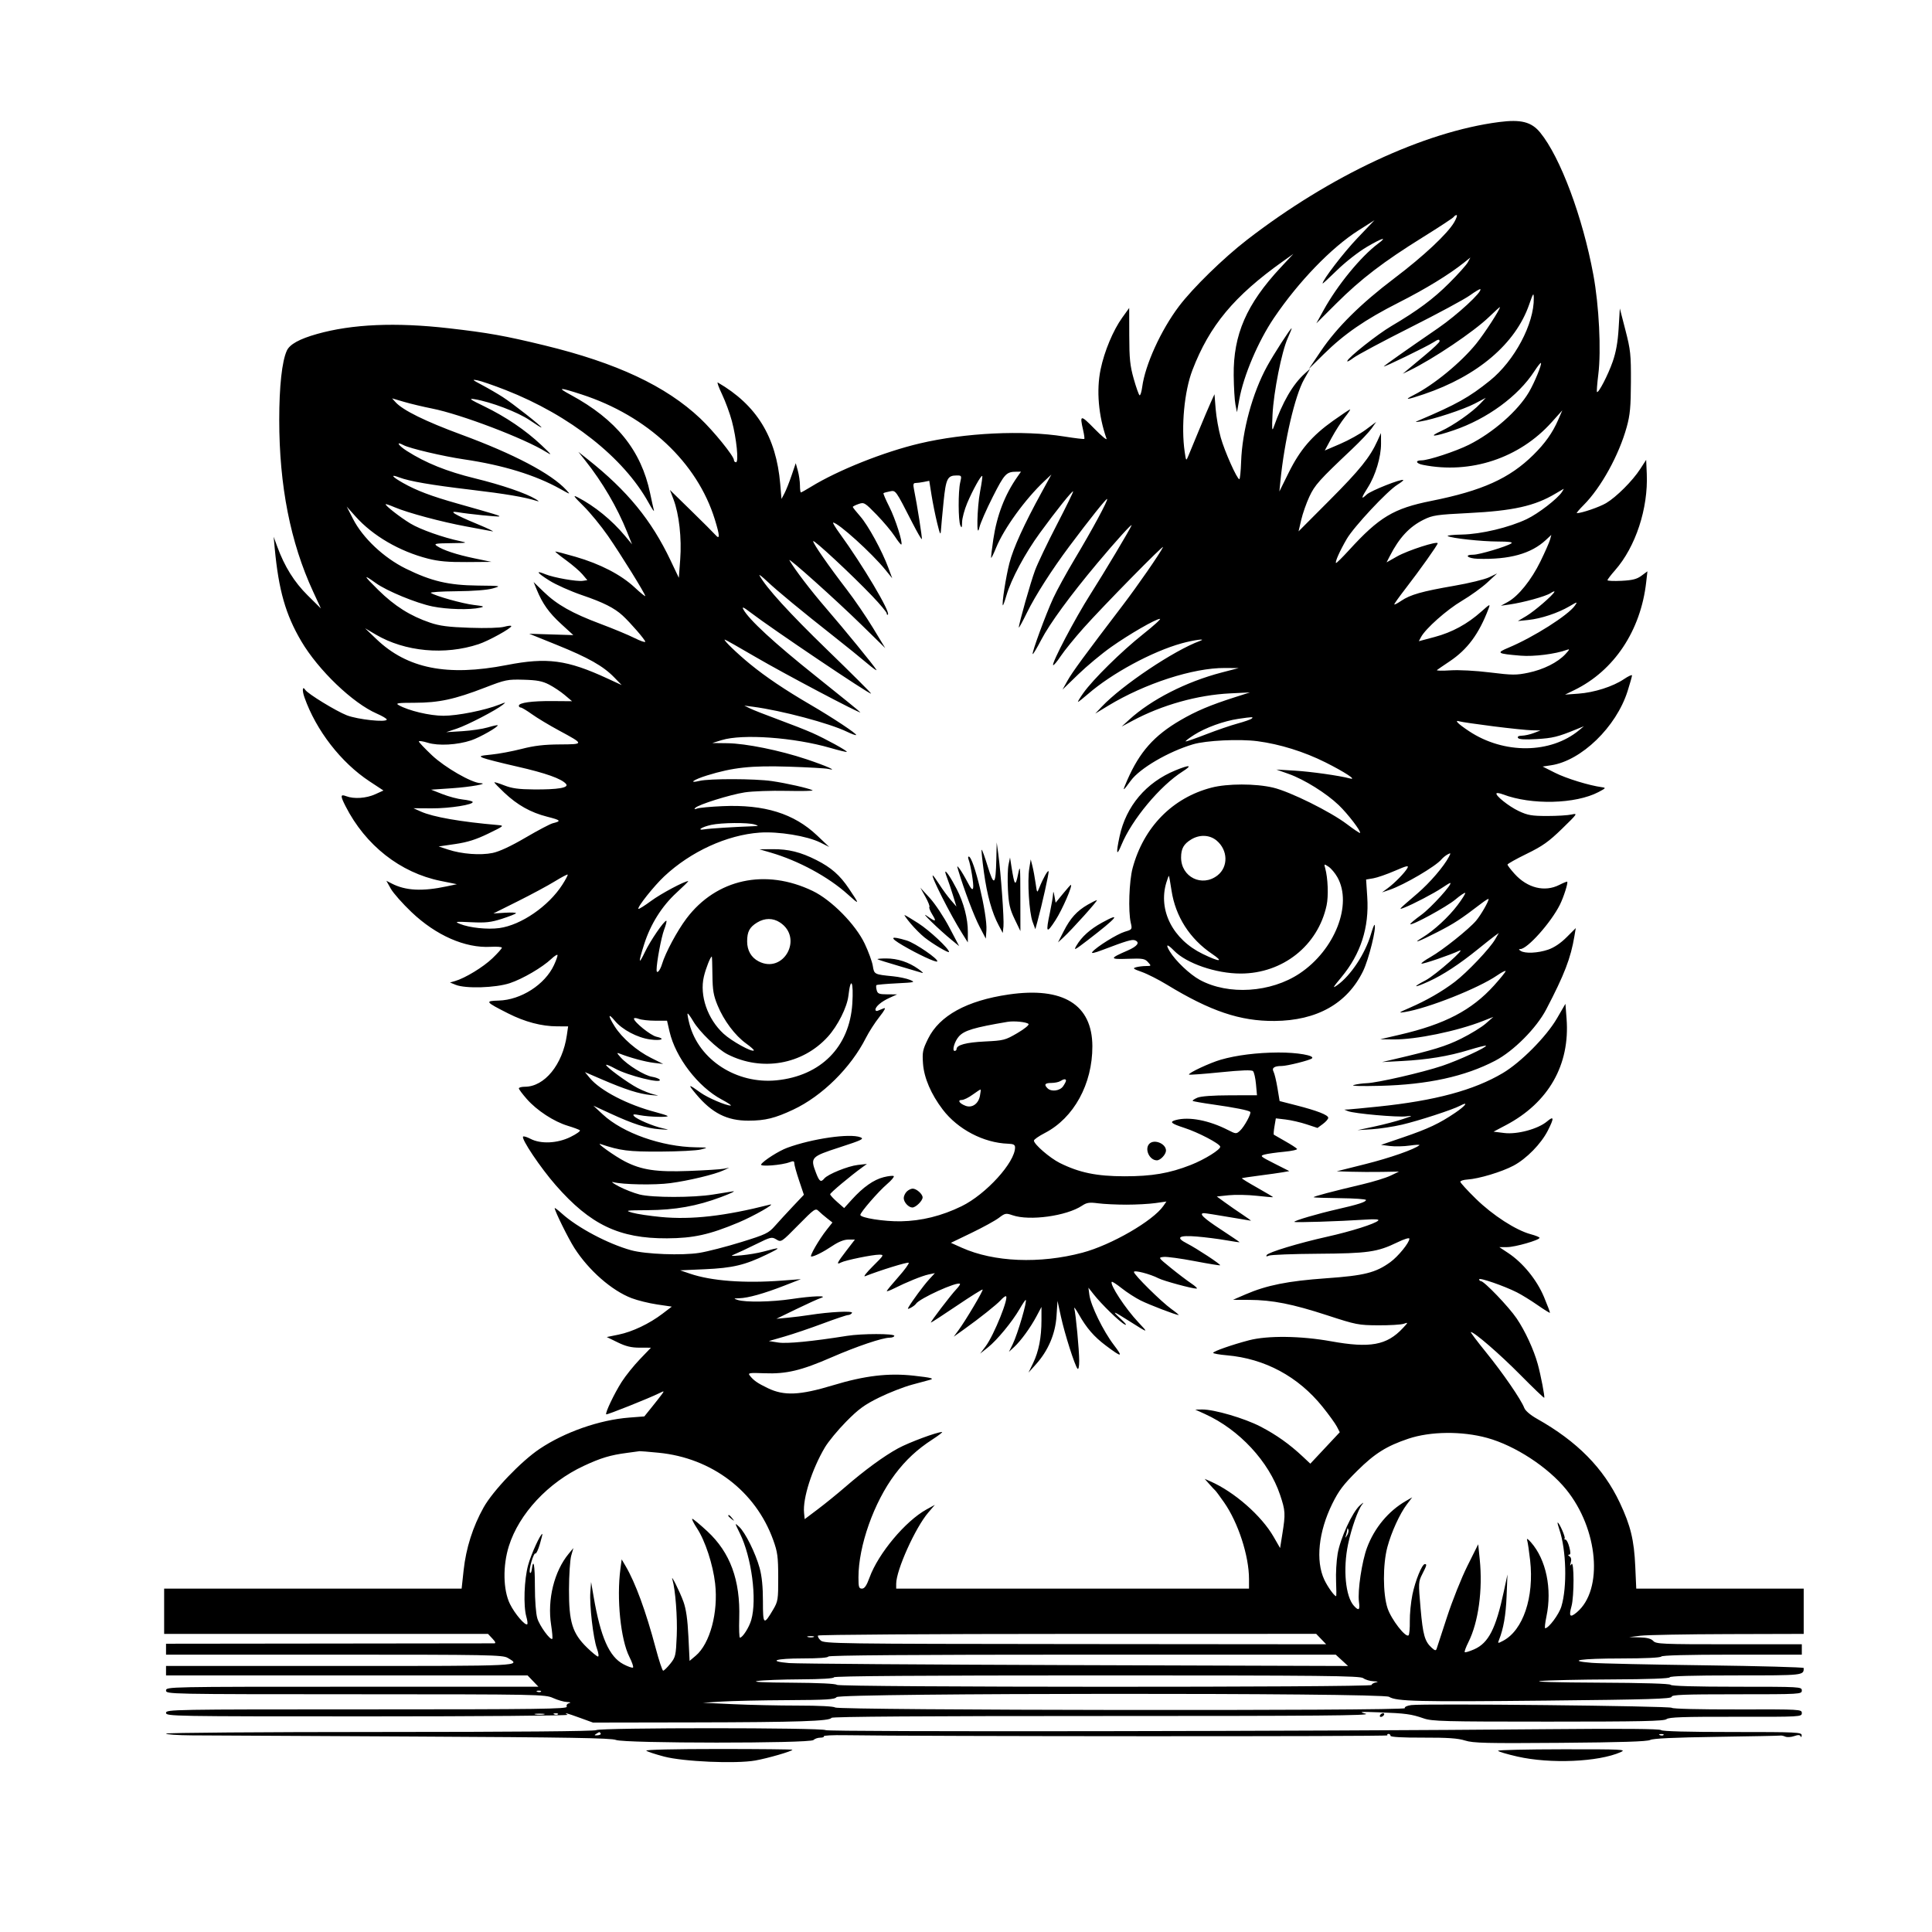 <svg xmlns="http://www.w3.org/2000/svg" height="3072" width="3072" version="1.1" id="svg"><path fill-rule="evenodd" fill="black" stroke="none" d="M2383.500 194.067 C 2264.179 209.549,2114.952 279.282,1983.000 381.217 C 1945.209 410.412,1896.593 457.887,1874.501 487.171 C 1845.857 525.140,1820.849 580.081,1816.176 615.306 C 1815.112 623.325,1813.214 629.251,1811.958 628.474 C 1810.702 627.698,1806.524 615.911,1802.674 602.281 C 1796.817 581.545,1795.660 570.332,1795.587 533.589 L 1795.500 489.678 1784.413 505.089 C 1769.939 525.208,1755.985 558.606,1750.012 587.427 C 1743.133 620.617,1746.592 661.011,1759.440 697.500 C 1760.602 700.800,1751.978 693.721,1740.276 681.769 C 1718.080 659.098,1716.554 659.256,1722.177 683.646 C 1723.844 690.876,1724.713 697.287,1724.108 697.892 C 1723.503 698.497,1708.943 696.752,1691.754 694.012 C 1626.859 683.672,1534.354 688.135,1462.500 705.073 C 1405.445 718.523,1332.298 747.689,1289.360 774.109 C 1281.413 778.999,1274.255 783.000,1273.455 783.000 C 1272.655 783.000,1271.992 777.938,1271.983 771.750 C 1271.974 765.563,1270.462 755.100,1268.623 748.500 L 1265.280 736.500 1258.667 756.000 C 1255.030 766.725,1249.935 779.511,1247.345 784.414 L 1242.636 793.328 1240.592 769.414 C 1234.194 694.582,1203.066 644.001,1141.411 608.254 C 1139.712 607.269,1142.727 615.711,1148.110 627.013 C 1153.494 638.316,1160.528 657.449,1163.742 669.532 C 1171.145 697.365,1174.918 735.000,1170.304 735.000 C 1168.487 735.000,1167.000 733.406,1167.000 731.457 C 1167.000 725.299,1134.530 685.227,1113.352 665.249 C 1058.730 613.721,980.523 577.053,865.770 549.170 C 802.769 533.862,776.163 529.105,713.411 521.933 C 629.116 512.297,559.811 515.323,504.039 531.072 C 475.998 538.991,460.660 547.471,456.040 557.610 C 448.362 574.462,444.008 614.243,444.004 667.590 C 443.996 772.306,461.764 862.467,497.787 940.500 L 510.252 967.500 489.167 946.621 C 467.843 925.506,452.400 900.749,440.841 869.147 L 435.118 853.500 436.800 871.500 C 443.060 938.515,454.081 977.139,479.044 1019.554 C 506.111 1065.546,560.989 1118.134,599.199 1134.695 C 607.833 1138.438,614.921 1142.655,614.949 1144.068 C 615.048 1149.038,568.799 1144.151,551.378 1137.349 C 534.308 1130.685,489.376 1103.165,485.413 1096.948 C 480.972 1089.980,480.138 1097.637,484.112 1108.900 C 502.647 1161.433,542.265 1212.537,587.612 1242.405 L 609.723 1256.970 596.612 1262.919 C 582.382 1269.376,562.900 1270.714,550.695 1266.074 C 541.128 1262.437,540.910 1265.130,549.422 1281.870 C 581.077 1344.124,636.566 1387.728,700.641 1400.701 L 726.494 1405.935 710.497 1409.341 C 671.552 1417.632,645.091 1416.293,622.918 1404.909 L 614.337 1400.503 621.418 1413.118 C 625.313 1420.056,640.045 1436.722,654.155 1450.153 C 693.367 1487.478,739.683 1507.799,780.309 1505.501 C 790.045 1504.951,798.008 1505.589,798.005 1506.919 C 798.002 1508.250,791.217 1515.842,782.927 1523.790 C 768.258 1537.855,739.466 1555.363,723.435 1559.966 L 715.500 1562.244 724.500 1565.902 C 740.198 1572.283,788.013 1570.816,810.729 1563.257 C 831.196 1556.446,862.179 1538.324,876.719 1524.661 C 881.239 1520.413,885.571 1517.571,886.345 1518.345 C 887.119 1519.119,884.638 1526.446,880.831 1534.626 C 866.405 1565.624,828.380 1589.999,792.922 1590.979 C 770.574 1591.596,771.548 1592.928,807.755 1611.283 C 834.588 1624.886,861.086 1631.892,885.934 1631.956 L 903.368 1632.000 901.292 1646.250 C 894.505 1692.856,865.814 1728.000,834.553 1728.000 C 829.299 1728.000,825.000 1729.160,825.000 1730.578 C 825.000 1731.995,830.726 1739.661,837.725 1747.612 C 853.663 1765.718,880.787 1783.434,902.695 1790.046 C 911.938 1792.836,920.627 1796.062,922.005 1797.214 C 923.382 1798.367,916.632 1803.176,907.005 1807.901 C 886.150 1818.138,859.861 1819.331,843.471 1810.786 C 837.955 1807.911,832.693 1806.307,831.776 1807.224 C 828.365 1810.635,859.251 1856.663,883.683 1884.579 C 938.697 1947.440,984.644 1969.381,1060.500 1969.011 C 1102.756 1968.805,1128.064 1963.205,1174.332 1943.820 C 1198.270 1933.792,1235.458 1912.579,1224.000 1915.490 C 1152.251 1933.715,1099.707 1939.688,1051.288 1935.121 C 1033.187 1933.415,1012.551 1930.326,1005.429 1928.259 C 993.274 1924.730,994.746 1924.485,1029.491 1924.257 C 1073.633 1923.967,1108.063 1917.830,1146.538 1903.394 C 1161.917 1897.624,1170.450 1893.526,1165.500 1894.287 C 1160.550 1895.049,1146.375 1897.323,1134.000 1899.341 C 1102.532 1904.474,1037.354 1904.472,1017.000 1899.339 C 1007.925 1897.050,993.075 1891.247,984.000 1886.443 C 974.925 1881.639,970.875 1878.588,975.000 1879.662 C 990.371 1883.663,1041.073 1884.554,1065.839 1881.258 C 1094.909 1877.389,1136.271 1867.472,1150.160 1861.040 L 1159.500 1856.715 1150.500 1858.436 C 1145.550 1859.383,1120.575 1860.942,1095.000 1861.901 C 1043.549 1863.831,1020.189 1860.345,993.723 1846.788 C 977.898 1838.682,946.453 1816.282,954.846 1819.094 C 986.531 1829.710,999.187 1831.306,1050.000 1831.096 C 1078.875 1830.976,1107.900 1829.466,1114.500 1827.740 C 1126.387 1824.632,1126.314 1824.600,1106.643 1824.301 C 1052.179 1823.475,990.359 1801.663,958.500 1772.032 L 943.500 1758.082 969.889 1770.250 C 1006.980 1787.354,1027.698 1794.018,1048.500 1795.536 C 1064.835 1796.728,1065.346 1796.598,1054.032 1794.129 C 1038.417 1790.723,1012.209 1779.572,1008.056 1774.567 C 1005.572 1771.574,1007.574 1771.304,1017.711 1773.265 C 1031.902 1776.010,1063.879 1776.879,1061.454 1774.454 C 1060.604 1773.604,1052.282 1770.922,1042.961 1768.494 C 998.103 1756.810,954.558 1734.278,937.844 1714.101 L 930.058 1704.703 956.912 1716.280 C 994.555 1732.509,1016.058 1739.364,1035.088 1741.205 C 1047.767 1742.431,1048.971 1742.246,1040.380 1740.389 C 1034.264 1739.068,1022.395 1734.425,1014.004 1730.071 C 997.705 1721.615,961.817 1695.183,963.860 1693.140 C 964.535 1692.465,971.030 1695.200,978.294 1699.217 C 998.268 1710.266,1053.403 1723.933,1048.953 1716.732 C 1047.959 1715.124,1042.479 1713.051,1036.775 1712.126 C 1024.758 1710.176,997.887 1693.603,987.000 1681.427 C 980.459 1674.112,980.267 1673.340,985.500 1675.394 C 1001.927 1681.843,1026.063 1688.353,1039.500 1689.960 L 1054.500 1691.754 1035.291 1682.172 C 1012.507 1670.808,989.197 1650.649,977.465 1632.163 C 966.471 1614.841,966.596 1609.716,977.683 1623.167 C 989.260 1637.212,1013.580 1650.053,1033.798 1652.797 C 1051.552 1655.206,1059.119 1651.821,1043.599 1648.412 C 1034.556 1646.426,1008.000 1625.001,1008.000 1619.692 C 1008.000 1618.293,1011.463 1618.465,1015.695 1620.074 C 1019.928 1621.683,1031.771 1623.000,1042.013 1623.000 L 1060.636 1623.000 1064.602 1640.250 C 1074.084 1681.489,1110.032 1728.327,1147.500 1748.263 C 1157.400 1753.530,1163.863 1757.876,1161.863 1757.920 C 1154.556 1758.081,1125.325 1745.585,1114.066 1737.488 C 1094.064 1723.104,1093.152 1723.359,1106.669 1739.555 C 1131.985 1769.887,1155.987 1782.051,1190.282 1781.927 C 1216.929 1781.830,1232.314 1778.025,1261.404 1764.339 C 1307.385 1742.704,1352.916 1697.709,1376.895 1650.209 C 1381.620 1640.848,1391.211 1625.947,1398.208 1617.095 C 1406.746 1606.293,1409.050 1601.754,1405.214 1603.289 C 1402.071 1604.546,1397.813 1606.266,1395.750 1607.109 C 1393.688 1607.952,1392.000 1607.244,1392.000 1605.535 C 1392.000 1600.487,1401.452 1592.510,1414.404 1586.627 L 1426.500 1581.132 1411.100 1581.066 C 1397.771 1581.009,1395.467 1580.110,1393.969 1574.381 C 1393.017 1570.741,1392.839 1567.161,1393.573 1566.427 C 1394.308 1565.692,1408.767 1564.405,1425.704 1563.566 C 1454.796 1562.124,1455.967 1561.819,1446.870 1558.060 C 1441.573 1555.871,1429.423 1553.302,1419.870 1552.351 C 1390.088 1549.385,1389.979 1549.328,1387.816 1535.799 C 1386.736 1529.044,1380.944 1513.175,1374.946 1500.536 C 1360.386 1469.852,1322.117 1431.057,1292.218 1416.668 C 1217.069 1380.503,1139.067 1397.509,1091.573 1460.414 C 1076.858 1479.904,1058.066 1514.908,1052.696 1532.831 C 1049.448 1543.671,1044.000 1549.552,1044.000 1542.217 C 1044.000 1530.213,1051.521 1490.060,1055.957 1478.388 C 1058.963 1470.475,1060.541 1464.021,1059.462 1464.046 C 1055.712 1464.133,1034.168 1495.609,1025.612 1513.500 C 1015.111 1535.460,1014.658 1531.602,1024.208 1501.530 C 1034.386 1469.481,1052.382 1440.846,1075.881 1419.314 C 1086.874 1409.241,1095.184 1401.000,1094.349 1401.000 C 1088.390 1401.000,1051.108 1420.878,1035.458 1432.399 C 1024.986 1440.109,1015.841 1445.841,1015.136 1445.136 C 1012.785 1442.785,1039.868 1408.692,1056.287 1393.336 C 1098.357 1353.987,1155.883 1327.643,1207.886 1323.910 C 1237.612 1321.777,1283.478 1329.264,1304.311 1339.651 L 1318.500 1346.725 1299.271 1328.487 C 1262.394 1293.512,1215.462 1278.939,1149.000 1281.829 C 1130.025 1282.653,1111.800 1284.353,1108.500 1285.606 C 1104.252 1287.218,1103.376 1286.930,1105.500 1284.620 C 1110.326 1279.370,1160.656 1263.573,1184.189 1259.922 C 1196.089 1258.076,1226.027 1257.000,1250.717 1257.533 C 1275.408 1258.065,1294.010 1257.651,1292.055 1256.613 C 1285.780 1253.283,1250.188 1245.243,1227.000 1241.918 C 1200.005 1238.047,1127.990 1237.886,1112.271 1241.661 C 1093.749 1246.110,1102.737 1239.631,1124.345 1232.957 C 1165.490 1220.249,1194.431 1217.143,1254.000 1219.043 C 1284.525 1220.017,1312.875 1221.624,1317.000 1222.613 C 1333.705 1226.621,1313.749 1217.749,1282.652 1207.344 C 1240.032 1193.082,1185.958 1182.114,1156.500 1181.756 L 1132.500 1181.463 1147.500 1176.834 C 1180.622 1166.611,1262.543 1172.506,1320.460 1189.282 C 1334.218 1193.266,1345.919 1196.081,1346.463 1195.537 C 1347.896 1194.104,1312.545 1174.680,1291.500 1165.337 C 1281.600 1160.943,1257.300 1151.384,1237.500 1144.097 C 1217.700 1136.809,1197.450 1128.848,1192.500 1126.406 L 1183.500 1121.965 1197.000 1123.727 C 1242.367 1129.646,1318.800 1149.955,1346.771 1163.522 C 1354.070 1167.062,1360.592 1169.408,1361.265 1168.735 C 1362.982 1167.018,1324.145 1141.252,1288.500 1120.460 C 1248.123 1096.908,1217.759 1076.454,1192.500 1055.792 C 1171.833 1038.886,1149.247 1017.000,1152.468 1017.000 C 1153.373 1017.000,1175.708 1029.630,1202.101 1045.066 C 1246.434 1070.994,1368.000 1135.209,1368.000 1132.699 C 1368.000 1132.097,1335.938 1106.037,1296.750 1074.787 C 1231.307 1022.601,1190.578 985.029,1181.927 968.863 C 1179.383 964.110,1182.363 965.424,1193.540 973.984 C 1226.895 999.531,1383.241 1104.759,1385.092 1102.908 C 1385.663 1102.337,1354.233 1070.962,1315.249 1033.185 C 1255.021 974.823,1218.385 934.594,1207.618 915.000 C 1206.258 912.525,1211.750 916.742,1219.822 924.372 C 1236.139 939.794,1274.839 971.738,1326.406 1012.352 C 1345.158 1027.121,1368.531 1046.021,1378.347 1054.352 C 1388.163 1062.683,1394.979 1067.475,1393.493 1065.000 C 1389.064 1057.619,1343.275 1001.602,1313.290 966.882 C 1289.093 938.863,1264.031 906.053,1255.327 891.000 C 1251.226 883.908,1329.655 954.174,1370.539 994.220 L 1407.577 1030.500 1388.131 998.464 C 1377.435 980.845,1358.743 953.486,1346.592 937.668 C 1317.471 899.756,1293.000 864.538,1293.000 860.537 C 1293.000 856.689,1354.170 913.498,1386.792 947.643 C 1399.556 961.003,1410.000 973.524,1410.000 975.467 C 1410.000 977.410,1410.825 978.175,1411.834 977.166 C 1416.000 973.000,1371.575 898.254,1335.214 848.250 C 1328.314 838.763,1323.634 831.000,1324.812 831.000 C 1332.657 831.000,1386.295 879.495,1407.767 906.000 L 1418.703 919.500 1412.592 903.000 C 1402.530 875.838,1380.372 835.267,1367.793 820.977 C 1361.307 813.608,1356.000 806.906,1356.000 806.083 C 1356.000 805.260,1360.104 803.156,1365.121 801.408 C 1373.894 798.349,1374.988 798.995,1393.850 818.364 C 1404.634 829.439,1417.631 844.911,1422.732 852.747 C 1427.833 860.583,1432.531 866.469,1433.171 865.829 C 1435.889 863.111,1423.725 824.899,1414.101 805.918 C 1408.361 794.597,1404.176 784.824,1404.801 784.199 C 1405.426 783.574,1409.889 782.303,1414.719 781.375 C 1424.496 779.497,1423.420 778.000,1451.055 831.948 C 1458.507 846.495,1465.114 857.886,1465.738 857.262 C 1466.754 856.246,1458.331 802.649,1453.243 777.750 C 1451.699 770.198,1452.264 768.000,1455.750 768.000 C 1458.225 768.000,1464.148 767.220,1468.912 766.268 L 1477.573 764.535 1481.154 787.037 C 1483.123 799.412,1487.156 819.430,1490.117 831.519 C 1494.648 850.019,1495.607 851.837,1496.174 843.000 C 1496.545 837.225,1498.416 816.975,1500.333 798.000 C 1504.080 760.914,1506.528 756.000,1521.257 756.000 C 1529.094 756.000,1529.280 756.380,1526.756 767.250 C 1523.437 781.541,1523.602 827.592,1527.000 835.500 C 1529.063 840.302,1529.620 839.236,1529.789 830.160 C 1529.905 823.922,1533.526 810.422,1537.835 800.160 C 1546.367 779.839,1560.075 755.075,1561.823 756.823 C 1562.425 757.425,1560.911 768.405,1558.459 781.223 C 1553.421 807.556,1552.387 860.231,1557.335 838.500 C 1558.838 831.900,1568.412 810.052,1578.610 789.949 C 1597.355 753.000,1600.069 750.137,1616.454 750.041 L 1623.409 750.000 1617.633 758.250 C 1597.701 786.722,1585.155 819.328,1579.413 857.579 C 1577.056 873.281,1575.532 886.532,1576.027 887.027 C 1576.522 887.522,1580.094 880.180,1583.966 870.713 C 1596.470 840.135,1630.235 793.567,1660.613 765.000 L 1671.779 754.500 1656.164 783.000 C 1628.138 834.153,1611.115 871.589,1604.989 895.541 C 1599.366 917.529,1592.732 960.296,1594.607 962.472 C 1595.068 963.007,1597.590 956.067,1600.211 947.050 C 1607.758 921.091,1629.796 879.901,1653.586 847.295 C 1679.566 811.686,1704.956 779.956,1706.353 781.353 C 1706.902 781.902,1695.210 805.784,1680.372 834.425 C 1665.533 863.066,1649.990 895.611,1645.832 906.747 C 1638.699 925.847,1619.988 991.791,1620.010 997.749 C 1620.016 999.262,1625.975 988.350,1633.252 973.500 C 1646.292 946.890,1672.675 905.666,1700.356 868.648 C 1732.456 825.719,1759.207 792.207,1760.412 793.412 C 1762.183 795.183,1736.543 842.631,1708.489 889.500 C 1695.649 910.950,1680.471 938.625,1674.759 951.000 C 1662.915 976.658,1640.276 1038.276,1642.043 1040.043 C 1642.689 1040.689,1648.771 1030.545,1655.557 1017.500 C 1669.031 991.602,1701.686 946.957,1744.792 895.500 C 1774.520 860.012,1801.149 830.635,1799.178 835.500 C 1796.328 842.536,1755.752 910.447,1733.753 945.000 C 1709.531 983.045,1671.808 1054.808,1674.576 1057.576 C 1675.409 1058.409,1680.821 1051.983,1686.602 1043.295 C 1692.383 1034.608,1708.763 1014.431,1723.001 998.457 C 1753.811 963.893,1852.408 863.559,1849.236 870.000 C 1843.899 880.835,1808.969 931.281,1785.294 962.343 C 1724.376 1042.272,1705.030 1068.670,1697.482 1082.165 L 1689.465 1096.500 1714.478 1072.293 C 1728.236 1058.979,1751.770 1039.404,1766.777 1028.793 C 1795.490 1008.490,1837.791 984.102,1844.404 984.038 C 1846.551 984.017,1834.401 995.037,1817.404 1008.528 C 1783.267 1035.622,1737.945 1080.281,1722.564 1101.981 C 1717.099 1109.692,1713.304 1116.000,1714.131 1116.000 C 1714.958 1116.000,1722.130 1110.358,1730.068 1103.462 C 1767.810 1070.675,1832.070 1035.929,1879.038 1022.914 C 1898.226 1017.597,1920.007 1014.738,1908.000 1019.113 C 1867.006 1034.050,1784.285 1089.428,1752.000 1123.549 L 1741.500 1134.646 1762.001 1122.202 C 1820.472 1086.710,1897.438 1061.809,1947.624 1062.148 L 1969.500 1062.295 1942.500 1069.334 C 1885.966 1084.072,1830.494 1112.372,1795.500 1144.328 L 1783.500 1155.286 1800.903 1145.968 C 1847.746 1120.886,1904.299 1105.041,1956.000 1102.515 L 1987.500 1100.975 1963.500 1108.642 C 1924.376 1121.141,1901.904 1130.633,1876.877 1145.230 C 1835.009 1169.649,1812.047 1195.541,1792.390 1240.500 C 1784.121 1259.412,1784.712 1259.492,1798.055 1241.267 C 1812.431 1221.632,1857.810 1195.119,1896.919 1183.505 C 1917.690 1177.337,1970.707 1174.777,1999.500 1178.553 C 2034.968 1183.204,2073.667 1195.257,2107.500 1212.190 C 2138.018 1227.464,2158.673 1241.017,2146.500 1237.781 C 2129.572 1233.280,2084.483 1226.910,2058.673 1225.372 L 2029.500 1223.634 2049.052 1230.567 C 2073.731 1239.318,2108.988 1261.298,2128.696 1280.219 C 2143.198 1294.143,2164.734 1322.285,2162.539 1324.444 C 2161.968 1325.006,2152.725 1318.809,2142.000 1310.673 C 2115.466 1290.543,2051.224 1258.713,2024.308 1252.360 C 1996.307 1245.751,1951.674 1245.772,1926.240 1252.405 C 1864.194 1268.588,1818.457 1315.251,1800.950 1380.232 C 1795.372 1400.939,1793.735 1448.887,1797.982 1467.206 C 1800.429 1477.761,1800.296 1477.962,1788.525 1481.488 C 1776.326 1485.143,1743.717 1505.406,1736.990 1513.512 C 1734.394 1516.640,1739.540 1515.618,1753.878 1510.157 C 1790.628 1496.162,1800.029 1493.369,1804.554 1495.106 C 1813.186 1498.418,1808.711 1504.581,1792.616 1511.547 C 1763.832 1524.005,1763.914 1525.605,1793.283 1524.554 C 1816.867 1523.709,1820.319 1524.275,1825.322 1529.804 C 1830.867 1535.930,1830.832 1536.000,1822.215 1536.041 C 1817.422 1536.063,1810.357 1536.924,1806.515 1537.952 C 1800.529 1539.555,1801.807 1540.624,1815.461 1545.433 C 1824.223 1548.519,1842.217 1557.637,1855.446 1565.696 C 1924.685 1607.873,1971.909 1623.800,2026.500 1623.387 C 2093.964 1622.875,2142.125 1595.778,2167.356 1544.135 C 2176.457 1525.507,2189.160 1474.160,2185.559 1470.559 C 2185.007 1470.007,2182.438 1476.743,2179.849 1485.528 C 2170.718 1516.522,2147.812 1551.180,2126.367 1566.451 C 2118.159 1572.295,2119.167 1570.335,2132.780 1553.977 C 2163.651 1516.882,2177.210 1474.872,2174.015 1426.222 L 2172.193 1398.495 2183.560 1396.574 C 2189.812 1395.518,2205.258 1390.163,2217.883 1384.675 C 2236.646 1376.518,2240.309 1375.685,2237.940 1380.113 C 2234.068 1387.346,2217.647 1404.187,2206.500 1412.354 L 2197.500 1418.948 2209.792 1414.769 C 2232.774 1406.955,2282.788 1377.600,2291.971 1366.535 C 2294.190 1363.861,2298.582 1360.294,2301.730 1358.609 C 2306.984 1355.798,2307.151 1356.119,2303.767 1362.523 C 2295.618 1377.944,2273.541 1403.650,2254.078 1420.379 C 2222.649 1447.396,2223.164 1446.848,2232.454 1443.360 C 2245.736 1438.373,2280.797 1420.055,2292.883 1411.787 C 2299.144 1407.504,2304.960 1404.000,2305.809 1404.000 C 2311.165 1404.000,2275.646 1443.303,2260.101 1454.577 C 2249.732 1462.097,2241.784 1468.784,2242.438 1469.438 C 2245.016 1472.016,2300.342 1441.839,2313.924 1430.447 C 2321.858 1423.793,2328.984 1418.984,2329.761 1419.761 C 2330.538 1420.538,2325.085 1429.275,2317.642 1439.176 C 2303.602 1457.853,2280.155 1479.513,2262.000 1490.578 C 2243.496 1501.856,2255.617 1497.460,2285.860 1481.926 C 2312.694 1468.142,2322.189 1461.944,2355.750 1436.310 C 2361.938 1431.584,2367.000 1428.510,2367.000 1429.478 C 2367.000 1433.575,2354.664 1454.939,2347.125 1463.899 C 2335.769 1477.395,2293.699 1510.956,2274.613 1521.746 C 2265.876 1526.685,2259.392 1531.392,2260.205 1532.205 C 2261.615 1533.615,2306.469 1518.319,2320.032 1511.801 C 2333.945 1505.115,2282.511 1550.521,2266.930 1558.678 C 2244.641 1570.348,2247.662 1571.480,2271.838 1560.518 C 2294.323 1550.323,2320.748 1532.995,2350.099 1509.200 C 2361.428 1500.015,2373.512 1490.475,2376.952 1488.000 L 2383.205 1483.500 2377.353 1493.633 C 2368.912 1508.248,2332.848 1546.250,2313.279 1561.151 C 2293.041 1576.560,2268.102 1590.902,2241.352 1602.512 C 2223.705 1610.172,2222.833 1610.917,2233.500 1609.222 C 2270.252 1603.379,2350.750 1571.469,2380.677 1550.878 C 2388.005 1545.837,2394.000 1542.808,2394.000 1544.148 C 2394.000 1545.487,2385.740 1555.736,2375.644 1566.922 C 2340.034 1606.377,2297.477 1628.592,2225.466 1645.314 L 2194.500 1652.505 2215.721 1652.753 C 2251.170 1653.166,2316.883 1639.628,2358.000 1623.442 L 2374.500 1616.946 2362.500 1627.473 C 2355.900 1633.263,2338.350 1644.034,2323.500 1651.408 C 2299.019 1663.564,2279.127 1669.687,2217.000 1684.192 L 2197.500 1688.745 2229.000 1687.093 C 2269.817 1684.951,2303.009 1679.495,2335.488 1669.589 C 2349.860 1665.205,2362.115 1662.115,2362.721 1662.721 C 2364.959 1664.959,2319.196 1686.049,2293.205 1694.756 C 2261.681 1705.318,2189.761 1721.846,2173.115 1722.355 C 2166.727 1722.550,2157.450 1723.853,2152.500 1725.251 C 2147.087 1726.779,2163.826 1727.291,2194.500 1726.536 C 2270.023 1724.675,2329.365 1711.721,2377.420 1686.606 C 2406.745 1671.279,2443.020 1634.812,2458.595 1605.000 C 2487.499 1549.672,2497.544 1523.586,2503.413 1488.605 L 2505.577 1475.709 2490.933 1490.353 C 2481.528 1499.758,2471.037 1506.786,2461.610 1509.998 C 2445.348 1515.539,2424.927 1516.477,2418.000 1512.000 C 2414.697 1509.865,2414.550 1509.080,2417.450 1509.046 C 2428.720 1508.915,2466.205 1466.871,2480.347 1438.500 C 2486.332 1426.492,2493.608 1403.608,2491.964 1401.964 C 2491.484 1401.484,2485.835 1403.770,2479.411 1407.045 C 2456.199 1418.879,2428.633 1412.067,2408.250 1389.460 C 2402.063 1382.598,2397.011 1375.974,2397.025 1374.741 C 2397.039 1373.509,2410.782 1365.798,2427.565 1357.607 C 2452.814 1345.284,2462.518 1338.399,2483.791 1317.715 C 2508.395 1293.790,2509.049 1292.818,2499.000 1295.108 C 2493.225 1296.424,2475.675 1297.489,2460.000 1297.475 C 2435.633 1297.454,2429.107 1296.326,2415.000 1289.693 C 2398.877 1282.113,2376.696 1264.304,2379.672 1261.328 C 2380.495 1260.505,2385.036 1261.303,2389.764 1263.100 C 2435.023 1280.308,2505.361 1278.578,2541.841 1259.360 C 2553.538 1253.198,2553.930 1252.616,2547.000 1251.692 C 2526.934 1249.016,2490.452 1237.798,2472.681 1228.839 L 2452.868 1218.851 2466.389 1216.823 C 2514.463 1209.614,2569.850 1155.968,2587.899 1099.132 C 2591.805 1086.834,2595.000 1075.519,2595.000 1073.987 C 2595.000 1072.456,2589.250 1075.083,2582.223 1079.826 C 2564.651 1091.686,2534.986 1101.148,2509.686 1102.965 L 2488.500 1104.486 2503.500 1097.165 C 2566.449 1066.442,2608.814 1002.835,2617.516 925.975 L 2619.500 908.450 2610.065 915.426 C 2602.670 920.894,2595.804 922.646,2578.315 923.529 C 2566.042 924.149,2556.000 923.703,2556.000 922.538 C 2556.000 921.374,2561.428 914.255,2568.061 906.718 C 2600.757 869.574,2620.871 808.372,2618.468 753.342 L 2617.500 731.183 2608.000 745.842 C 2595.812 764.648,2570.061 790.378,2553.792 800.003 C 2543.203 806.267,2515.359 815.833,2507.329 815.964 C 2506.135 815.984,2510.965 810.192,2518.064 803.094 C 2545.677 775.481,2574.291 723.629,2586.626 678.851 C 2591.905 659.689,2593.094 646.889,2593.256 607.500 C 2593.435 563.662,2592.680 556.508,2584.546 525.000 L 2575.639 490.500 2573.734 522.000 C 2572.401 544.036,2569.548 560.015,2564.238 575.185 C 2556.803 596.423,2541.640 625.640,2539.278 623.278 C 2538.622 622.622,2539.585 610.028,2541.419 595.292 C 2546.139 557.369,2542.591 486.015,2533.552 437.075 C 2516.553 345.035,2481.143 250.209,2449.079 210.861 C 2435.153 193.771,2418.549 189.519,2383.500 194.067 M2312.332 353.250 C 2301.871 371.451,2263.632 407.267,2217.000 442.541 C 2163.799 482.783,2125.673 520.545,2100.331 558.096 L 2081.161 586.500 2104.831 563.163 C 2137.537 530.916,2170.628 508.126,2223.985 481.100 C 2266.666 459.482,2304.051 436.637,2327.746 417.692 L 2337.993 409.500 2333.989 417.000 C 2331.788 421.125,2318.402 436.061,2304.243 450.191 C 2278.951 475.431,2254.463 493.624,2212.182 518.585 C 2190.170 531.580,2144.453 567.788,2142.256 573.967 C 2141.571 575.892,2145.950 573.699,2151.986 569.096 C 2158.022 564.492,2198.617 542.780,2242.197 520.847 C 2285.777 498.915,2328.443 475.934,2337.010 469.779 C 2345.578 463.624,2353.128 459.128,2353.789 459.789 C 2357.523 463.523,2317.111 500.836,2286.710 521.724 C 2234.202 557.801,2203.862 579.194,2200.500 582.511 C 2197.087 585.878,2268.973 550.990,2279.144 544.342 C 2286.863 539.298,2289.000 538.950,2289.000 542.736 C 2289.000 544.240,2279.213 553.619,2267.250 563.578 C 2255.288 573.536,2242.125 584.522,2238.000 587.990 L 2230.500 594.297 2241.000 589.218 C 2278.575 571.046,2343.619 527.265,2367.750 503.905 C 2377.238 494.720,2385.000 487.720,2385.000 488.348 C 2385.000 492.360,2360.760 529.750,2347.450 546.268 C 2323.227 576.328,2279.967 611.884,2247.750 628.213 C 2231.401 636.498,2236.726 636.050,2263.947 626.849 C 2349.567 597.907,2409.901 546.512,2431.512 484.107 C 2437.770 466.034,2438.670 464.768,2438.824 473.808 C 2439.524 514.797,2408.251 573.650,2368.960 605.287 C 2336.088 631.756,2315.885 643.058,2256.000 668.482 C 2249.209 671.364,2249.493 671.514,2259.000 670.063 C 2278.633 667.067,2327.260 651.069,2344.911 641.798 L 2362.500 632.560 2353.500 642.085 C 2340.683 655.651,2310.433 676.789,2291.594 685.345 C 2269.362 695.442,2280.213 694.809,2311.441 684.188 C 2364.720 666.066,2413.988 630.002,2439.767 590.253 C 2444.848 582.417,2449.513 576.513,2450.132 577.132 C 2452.013 579.013,2440.116 608.066,2431.254 623.235 C 2413.715 653.257,2374.211 687.936,2335.500 707.294 C 2314.779 717.656,2271.145 732.000,2260.345 732.000 C 2249.802 732.000,2251.284 736.907,2262.505 739.151 C 2338.190 754.288,2415.902 728.592,2467.129 671.491 L 2484.166 652.500 2477.656 667.500 C 2468.765 687.985,2456.742 704.965,2438.158 723.282 C 2400.085 760.807,2356.866 780.281,2275.629 796.517 C 2215.950 808.445,2193.122 822.127,2145.000 874.809 C 2134.275 886.551,2124.981 895.715,2124.346 895.175 C 2122.495 893.598,2130.399 875.908,2141.413 856.976 C 2152.692 837.590,2205.862 780.665,2222.015 770.682 C 2227.680 767.180,2231.852 763.852,2231.285 763.285 C 2228.765 760.765,2179.672 780.202,2173.200 786.282 C 2163.602 795.299,2164.125 792.163,2175.108 774.854 C 2187.168 755.846,2196.016 726.356,2195.934 705.434 L 2195.868 688.500 2190.208 700.966 C 2178.302 727.186,2162.256 747.115,2114.326 795.206 L 2064.786 844.911 2069.000 826.706 C 2071.317 816.693,2077.124 800.107,2081.902 789.850 C 2090.602 771.177,2097.350 763.651,2149.914 714.000 C 2163.015 701.625,2176.985 686.868,2180.958 681.206 L 2188.183 670.913 2171.841 683.109 C 2162.854 689.817,2144.470 700.037,2130.990 705.820 L 2106.479 716.334 2117.237 696.417 C 2123.154 685.463,2132.586 670.763,2138.198 663.750 C 2143.810 656.738,2147.652 651.000,2146.735 651.000 C 2145.818 651.000,2133.721 659.065,2119.852 668.921 C 2086.186 692.847,2067.125 715.101,2049.121 751.500 L 2034.282 781.500 2035.918 765.000 C 2042.256 701.094,2059.006 629.107,2073.551 603.263 L 2082.986 586.500 2074.668 594.000 C 2055.485 611.298,2039.248 639.312,2025.113 679.500 C 2022.641 686.529,2022.265 682.090,2023.395 659.227 C 2025.173 623.259,2037.954 558.985,2047.550 537.750 C 2051.465 529.088,2054.247 522.000,2053.733 522.000 C 2051.860 522.000,2025.383 563.024,2014.756 582.394 C 1991.494 624.792,1975.148 684.882,1973.453 734.230 C 1972.929 749.482,1971.659 761.970,1970.631 761.980 C 1967.003 762.018,1947.206 717.670,1941.057 695.729 C 1937.630 683.503,1933.988 663.007,1932.964 650.181 L 1931.100 626.862 1925.272 639.681 C 1922.066 646.732,1913.459 667.016,1906.144 684.758 C 1898.830 702.500,1891.293 720.725,1889.396 725.258 C 1886.021 733.321,1885.898 733.175,1883.736 718.500 C 1877.834 678.442,1883.163 622.002,1896.007 588.544 C 1923.175 517.772,1962.217 470.844,2040.000 415.468 L 2056.500 403.721 2036.438 425.218 C 1982.057 483.487,1960.915 532.031,1961.653 596.935 C 1961.869 615.946,1963.129 636.900,1964.454 643.500 L 1966.862 655.500 1970.540 635.125 C 1977.405 597.107,2000.601 542.598,2025.702 505.500 C 2064.728 447.822,2117.028 393.645,2160.050 366.331 L 2185.498 350.175 2158.499 378.475 C 2136.429 401.609,2103.000 445.154,2103.000 450.770 C 2103.000 451.505,2113.506 441.845,2126.347 429.303 C 2139.390 416.565,2160.234 400.309,2173.571 392.474 C 2197.812 378.234,2207.063 375.581,2191.208 387.416 C 2163.812 407.865,2126.368 453.614,2104.510 493.344 L 2093.041 514.189 2125.168 482.179 C 2163.934 443.553,2199.978 415.994,2262.638 377.070 C 2288.564 360.965,2310.582 346.486,2311.565 344.894 C 2312.549 343.302,2314.579 342.000,2316.076 342.000 C 2317.573 342.000,2315.888 347.063,2312.332 353.250 M804.000 620.181 C 906.209 660.219,991.720 727.628,1031.335 799.392 C 1036.832 809.351,1040.616 814.800,1039.743 811.500 C 1038.869 808.200,1036.161 795.942,1033.726 784.259 C 1019.530 716.176,979.836 666.998,907.500 627.872 C 885.014 615.710,888.852 615.533,924.479 627.088 C 1029.525 661.160,1108.685 735.395,1136.656 826.066 C 1144.687 852.101,1144.929 858.921,1137.523 850.500 C 1134.621 847.200,1117.166 829.777,1098.733 811.781 L 1065.220 779.063 1070.939 794.113 C 1079.792 817.412,1084.093 855.935,1081.582 889.431 L 1079.382 918.774 1066.233 891.103 C 1035.748 826.952,997.537 780.296,934.572 730.343 L 919.643 718.500 930.384 732.000 C 957.903 766.587,981.416 806.734,997.189 846.065 L 1004.983 865.500 993.742 852.011 C 972.899 827.002,945.240 804.471,918.530 790.743 C 910.298 786.512,911.901 788.921,927.723 804.559 C 938.262 814.977,955.809 836.372,966.716 852.104 C 987.182 881.624,1026.000 944.252,1026.000 947.751 C 1026.000 948.839,1018.383 942.641,1009.074 933.978 C 987.355 913.764,954.396 896.705,915.003 885.287 C 897.823 880.308,883.415 876.585,882.986 877.014 C 882.557 877.443,890.370 883.741,900.349 891.008 C 910.329 898.275,921.965 908.333,926.209 913.360 L 933.924 922.500 926.712 923.577 C 917.300 924.981,880.327 918.473,867.289 913.117 C 850.780 906.333,853.345 910.419,873.608 923.184 C 883.999 929.729,907.350 940.148,925.500 946.338 C 959.359 957.883,976.835 966.669,990.000 978.763 C 1002.325 990.086,1026.000 1017.446,1026.000 1020.368 C 1026.000 1021.863,1018.238 1019.189,1008.750 1014.425 C 999.263 1009.661,974.872 999.528,954.550 991.908 C 909.698 975.090,885.643 961.494,864.488 941.007 L 848.476 925.500 853.396 937.500 C 862.584 959.912,872.832 974.314,892.255 992.112 L 911.637 1009.872 876.568 1008.793 L 841.500 1007.714 885.548 1025.517 C 935.446 1045.685,959.141 1059.084,976.500 1076.948 L 988.500 1089.298 965.801 1078.813 C 901.597 1049.156,870.024 1044.945,805.733 1057.466 C 711.235 1075.870,647.606 1063.211,598.534 1016.244 L 580.500 998.983 597.470 1008.977 C 643.806 1036.267,707.206 1042.164,761.204 1024.205 C 776.818 1019.013,813.000 999.043,813.000 995.618 C 813.000 994.444,807.938 994.882,801.750 996.591 C 795.100 998.428,772.712 999.090,747.000 998.211 C 712.929 997.047,699.273 995.292,684.000 990.116 C 652.474 979.432,627.497 963.701,601.656 938.255 C 577.492 914.459,576.649 912.088,597.748 927.258 C 615.109 939.740,661.967 959.042,687.624 964.280 C 711.037 969.059,747.038 969.990,763.500 966.240 C 771.133 964.502,769.576 963.841,753.257 961.891 C 735.250 959.738,692.745 947.815,685.064 942.761 C 683.174 941.517,701.399 940.327,725.564 940.116 C 752.780 939.877,774.890 938.165,783.664 935.616 C 797.589 931.569,797.184 931.493,759.664 931.086 C 713.189 930.581,685.880 924.155,645.289 904.170 C 610.251 886.920,576.828 855.427,561.268 825.000 L 551.296 805.500 565.414 821.288 C 592.886 852.009,635.299 876.695,680.450 888.243 C 697.445 892.590,712.580 893.929,742.230 893.712 L 781.500 893.423 754.500 887.821 C 726.060 881.919,704.451 874.787,694.582 868.043 C 689.414 864.512,692.264 863.959,717.082 863.679 C 742.864 863.387,744.248 863.095,732.000 860.525 C 704.639 854.785,668.501 842.009,652.682 832.483 C 636.492 822.734,611.666 803.334,613.296 801.704 C 613.766 801.234,620.209 803.446,627.614 806.620 C 647.985 815.352,702.330 829.935,741.000 837.045 C 759.975 840.534,778.875 844.049,783.000 844.857 C 787.125 845.665,775.775 840.235,757.777 832.791 C 723.033 818.418,712.136 811.777,727.594 814.397 C 745.298 817.396,792.809 822.191,793.910 821.090 C 795.037 819.963,789.521 818.271,727.518 800.729 C 685.395 788.811,662.488 780.148,640.942 767.989 C 623.011 757.869,619.953 753.469,634.764 759.100 C 651.011 765.277,685.464 771.215,748.069 778.627 C 803.773 785.221,834.416 790.417,853.500 796.501 C 857.733 797.851,857.291 797.051,852.000 793.784 C 836.714 784.347,797.939 771.079,754.795 760.522 C 710.442 749.669,676.850 736.121,646.904 717.009 C 633.023 708.150,628.812 700.942,641.477 707.720 C 651.374 713.017,704.392 725.498,738.000 730.443 C 799.980 739.563,851.513 755.415,891.000 777.508 C 907.363 786.663,907.440 786.674,900.262 778.907 C 876.389 753.073,817.275 721.908,733.804 691.151 C 676.334 669.974,640.607 652.378,628.967 639.516 L 623.448 633.418 642.474 638.989 C 652.938 642.053,672.975 646.827,687.000 649.597 C 732.844 658.653,834.369 697.320,868.500 718.724 C 878.533 725.016,877.304 723.237,861.000 707.869 C 835.798 684.112,804.035 662.571,769.823 646.033 C 747.102 635.050,744.521 633.148,754.500 634.743 C 780.039 638.827,823.716 655.435,842.205 668.093 C 852.542 675.170,861.000 680.404,861.000 679.724 C 861.000 677.488,814.827 641.228,799.287 631.260 C 790.920 625.893,776.070 617.270,766.287 612.096 C 750.821 603.918,749.870 602.949,759.000 604.678 C 764.775 605.771,785.025 612.748,804.000 620.181 M2483.624 782.250 C 2476.565 793.064,2445.980 816.658,2427.731 825.367 C 2399.723 838.734,2355.095 849.379,2324.523 849.985 C 2310.236 850.268,2300.111 851.359,2302.023 852.409 C 2308.354 855.886,2355.541 860.999,2381.727 861.046 C 2399.754 861.078,2406.148 861.983,2403.000 864.057 C 2395.303 869.128,2352.149 882.000,2342.845 882.000 C 2327.116 882.000,2333.480 887.984,2349.750 888.492 C 2399.952 890.062,2434.596 880.484,2458.106 858.535 L 2466.713 850.500 2464.691 858.000 C 2463.579 862.125,2456.740 877.650,2449.495 892.500 C 2434.982 922.244,2414.309 947.927,2397.442 957.167 L 2386.500 963.161 2400.000 961.227 C 2422.264 958.038,2457.620 948.284,2465.406 943.182 C 2469.417 940.554,2472.204 939.577,2471.599 941.010 C 2469.306 946.446,2439.730 971.947,2426.894 979.555 L 2413.500 987.495 2430.152 985.791 C 2450.272 983.733,2477.232 974.779,2495.449 964.102 C 2508.394 956.516,2508.708 956.475,2504.161 962.967 C 2493.433 978.283,2438.530 1013.107,2398.864 1029.754 C 2378.491 1038.305,2380.104 1039.385,2418.000 1042.558 C 2438.888 1044.307,2473.336 1039.959,2491.500 1033.280 C 2496.373 1031.489,2495.909 1032.784,2489.032 1040.179 C 2476.747 1053.387,2454.212 1064.653,2429.966 1069.709 C 2411.033 1073.656,2404.558 1073.606,2369.139 1069.234 C 2345.995 1066.377,2319.684 1064.994,2305.910 1065.910 C 2292.936 1066.773,2283.486 1066.538,2284.910 1065.388 C 2286.335 1064.237,2295.339 1058.063,2304.919 1051.666 C 2333.361 1032.677,2351.630 1007.972,2366.840 967.929 C 2369.934 959.782,2369.370 960.005,2355.438 972.429 C 2333.213 992.248,2309.077 1005.384,2281.211 1012.825 L 2256.030 1019.549 2259.508 1013.025 C 2266.704 999.527,2300.391 969.630,2324.451 955.387 C 2338.174 947.263,2356.399 934.131,2364.951 926.204 L 2380.500 911.792 2367.837 917.913 C 2360.872 921.279,2335.897 927.362,2312.337 931.430 C 2260.880 940.316,2242.449 945.549,2227.940 955.395 C 2221.923 959.478,2217.000 961.968,2217.000 960.927 C 2217.000 959.886,2224.763 948.999,2234.250 936.734 C 2257.448 906.743,2286.000 866.552,2286.000 863.887 C 2286.000 859.806,2238.537 875.124,2221.647 884.656 L 2204.745 894.195 2209.794 884.348 C 2224.960 854.770,2241.100 837.445,2263.980 826.181 C 2277.979 819.289,2284.724 818.298,2334.480 815.825 C 2406.035 812.267,2440.487 804.570,2473.500 784.765 C 2480.100 780.805,2485.849 777.438,2486.275 777.283 C 2486.702 777.127,2485.509 779.363,2483.624 782.250 M873.000 1088.491 C 880.425 1092.312,891.692 1099.836,898.037 1105.210 L 909.575 1114.982 878.537 1114.741 C 845.802 1114.487,825.000 1117.360,825.000 1122.136 C 825.000 1123.711,826.347 1125.000,827.993 1125.000 C 829.639 1125.000,837.645 1129.784,845.783 1135.630 C 853.921 1141.477,873.162 1153.059,888.540 1161.368 C 929.321 1183.403,929.326 1183.469,890.130 1183.685 C 865.249 1183.822,849.476 1185.675,829.500 1190.808 C 814.650 1194.624,793.050 1198.672,781.500 1199.804 C 763.022 1201.616,761.401 1202.248,768.000 1205.070 C 772.125 1206.833,796.539 1213.052,822.253 1218.889 C 867.700 1229.206,893.169 1238.269,900.068 1246.581 C 905.011 1252.538,887.253 1255.553,849.000 1255.252 C 824.641 1255.060,813.930 1253.595,801.750 1248.790 C 793.088 1245.373,786.000 1243.220,786.000 1244.007 C 786.000 1244.794,793.088 1252.131,801.750 1260.312 C 822.725 1280.120,843.863 1291.966,870.140 1298.640 C 891.822 1304.146,893.041 1305.572,879.000 1309.004 C 874.875 1310.012,855.391 1320.279,835.702 1331.819 C 812.421 1345.465,794.099 1354.007,783.302 1356.249 C 763.914 1360.274,734.122 1358.011,712.500 1350.871 L 697.500 1345.919 723.815 1342.073 C 743.359 1339.217,756.868 1334.957,776.315 1325.515 C 801.463 1313.306,802.084 1312.767,792.000 1311.900 C 732.444 1306.777,688.644 1299.129,669.319 1290.477 L 657.428 1285.153 686.464 1285.327 C 715.132 1285.498,754.155 1279.296,751.495 1274.992 C 750.742 1273.773,743.684 1272.099,735.813 1271.272 C 727.941 1270.444,713.400 1266.585,703.500 1262.695 L 685.500 1255.622 718.500 1253.378 C 748.409 1251.344,778.603 1245.922,763.719 1245.258 C 749.605 1244.628,707.359 1220.289,686.929 1201.016 C 675.418 1190.158,666.000 1180.219,666.000 1178.930 C 666.000 1177.642,672.413 1178.582,680.250 1181.021 C 696.959 1186.219,727.144 1184.547,749.191 1177.201 C 762.935 1172.622,793.301 1155.301,791.224 1153.224 C 790.672 1152.672,783.618 1154.207,775.548 1156.636 C 767.478 1159.064,749.316 1161.759,735.188 1162.625 L 709.500 1164.198 726.403 1158.531 C 743.406 1152.830,788.332 1129.518,799.500 1120.600 C 805.017 1116.195,804.566 1116.178,793.899 1120.398 C 770.937 1129.481,727.380 1138.159,705.000 1138.108 C 683.166 1138.059,649.565 1130.069,633.935 1121.208 C 628.394 1118.067,632.373 1117.481,659.435 1117.449 C 697.750 1117.405,722.955 1111.970,771.000 1093.397 C 803.744 1080.739,806.874 1080.098,832.500 1080.801 C 853.848 1081.387,862.326 1082.997,873.000 1088.491 M1990.350 1142.554 C 1988.783 1143.959,1978.725 1147.490,1968.000 1150.403 C 1957.275 1153.315,1935.000 1160.933,1918.500 1167.332 C 1902.000 1173.731,1887.150 1178.940,1885.500 1178.907 C 1883.850 1178.873,1889.800 1174.195,1898.722 1168.511 C 1916.876 1156.944,1946.017 1146.387,1969.144 1142.999 C 1991.520 1139.720,1993.560 1139.677,1990.350 1142.554 M2374.500 1154.885 C 2400.900 1158.242,2428.575 1161.094,2436.000 1161.222 L 2449.500 1161.456 2439.000 1165.500 C 2433.225 1167.724,2424.708 1169.646,2420.073 1169.772 C 2414.615 1169.920,2412.383 1171.193,2413.739 1173.387 C 2415.167 1175.697,2424.525 1176.270,2443.166 1175.191 C 2468.896 1173.700,2477.073 1171.694,2506.500 1159.653 L 2518.500 1154.742 2511.000 1160.981 C 2465.639 1198.716,2391.320 1199.420,2335.906 1162.638 C 2317.725 1150.570,2311.627 1144.255,2320.874 1147.070 C 2323.968 1148.011,2348.100 1151.529,2374.500 1154.885 M1868.928 1224.961 C 1822.373 1244.115,1790.533 1281.753,1780.219 1329.821 C 1774.243 1357.670,1775.292 1362.566,1783.145 1343.475 C 1799.675 1303.286,1844.494 1249.507,1880.473 1226.690 C 1896.840 1216.310,1891.792 1215.554,1868.928 1224.961 M1200.000 1311.000 C 1206.911 1313.213,1206.675 1313.432,1197.000 1313.783 C 1167.165 1314.868,1128.466 1317.323,1120.594 1318.632 C 1106.672 1320.946,1115.507 1314.965,1131.000 1311.586 C 1147.310 1308.030,1189.603 1307.670,1200.000 1311.000 M1934.570 1336.598 C 1952.601 1351.771,1953.276 1378.268,1935.978 1391.874 C 1911.482 1411.143,1878.000 1394.729,1878.000 1363.452 C 1878.000 1349.445,1882.115 1342.062,1893.941 1334.851 C 1907.501 1326.583,1923.484 1327.270,1934.570 1336.598 M1584.207 1366.500 C 1583.243 1407.895,1580.496 1410.120,1570.517 1377.589 C 1565.856 1362.392,1561.514 1350.486,1560.869 1351.131 C 1560.224 1351.776,1561.866 1367.996,1564.518 1387.176 C 1569.575 1423.741,1577.267 1451.306,1588.044 1471.480 L 1594.465 1483.500 1595.566 1473.000 C 1596.733 1461.864,1591.424 1387.731,1587.294 1357.500 L 1584.835 1339.500 1584.207 1366.500 M1225.500 1355.684 C 1269.805 1368.622,1317.199 1394.296,1347.917 1422.000 C 1367.293 1439.475,1367.375 1439.058,1349.723 1412.777 C 1335.493 1391.588,1321.622 1379.427,1298.120 1367.530 C 1273.085 1354.858,1253.659 1350.036,1228.500 1350.249 L 1207.500 1350.427 1225.500 1355.684 M1539.968 1366.196 C 1543.478 1375.342,1548.538 1406.454,1547.387 1411.812 C 1546.472 1416.074,1544.199 1413.739,1538.322 1402.500 C 1534.008 1394.250,1528.389 1384.800,1525.836 1381.500 C 1521.440 1375.818,1521.337 1375.978,1523.895 1384.500 C 1533.088 1415.122,1548.773 1456.611,1557.427 1473.195 L 1567.500 1492.500 1568.446 1479.269 C 1570.231 1454.306,1548.114 1362.000,1540.348 1362.000 C 1539.253 1362.000,1539.083 1363.888,1539.968 1366.196 M1603.604 1375.062 C 1602.290 1381.421,1601.870 1399.143,1602.670 1414.443 C 1603.875 1437.477,1605.707 1445.550,1613.318 1461.381 L 1622.511 1480.500 1622.428 1426.500 C 1622.351 1376.078,1622.104 1373.693,1618.690 1390.500 C 1614.666 1410.315,1613.075 1408.462,1608.349 1378.459 L 1605.993 1363.500 1603.604 1375.062 M1636.574 1381.055 C 1633.345 1401.080,1636.437 1450.935,1641.810 1465.500 L 1646.237 1477.500 1649.518 1465.500 C 1656.916 1438.441,1668.155 1387.965,1667.331 1385.494 C 1666.396 1382.687,1658.575 1396.457,1652.561 1411.500 C 1648.965 1420.494,1648.961 1420.489,1646.611 1404.000 C 1645.318 1394.925,1643.059 1382.775,1641.590 1377.000 L 1638.920 1366.500 1636.574 1381.055 M2126.560 1394.859 C 2150.880 1438.130,2122.509 1510.456,2066.563 1547.816 C 2020.724 1578.426,1953.146 1582.782,1907.715 1558.056 C 1891.846 1549.418,1869.105 1527.833,1859.984 1512.750 C 1852.755 1500.796,1855.703 1500.314,1866.801 1511.634 C 1886.696 1531.929,1933.480 1548.000,1972.664 1548.000 C 2039.607 1548.000,2095.648 1503.567,2109.363 1439.616 C 2112.575 1424.637,2111.484 1395.967,2107.109 1380.390 C 2105.161 1373.454,2105.292 1373.398,2112.488 1378.113 C 2116.546 1380.771,2122.878 1388.307,2126.560 1394.859 M1503.095 1386.555 C 1503.043 1387.685,1504.512 1392.410,1506.360 1397.055 C 1508.208 1401.700,1512.207 1413.600,1515.246 1423.500 L 1520.772 1441.500 1511.716 1431.000 C 1506.735 1425.225,1498.570 1414.088,1493.572 1406.250 C 1488.575 1398.413,1483.908 1392.000,1483.202 1392.000 C 1479.559 1392.000,1510.899 1453.923,1529.698 1483.865 L 1538.886 1498.500 1538.943 1481.880 C 1539.015 1460.817,1532.524 1435.777,1521.275 1413.729 C 1512.453 1396.438,1503.274 1382.716,1503.095 1386.555 M894.126 1406.803 C 872.186 1440.994,828.538 1471.002,793.909 1475.701 C 775.056 1478.260,746.442 1475.238,731.400 1469.100 C 722.395 1465.425,723.920 1465.196,749.303 1466.410 C 772.345 1467.511,780.619 1466.589,798.094 1460.970 C 809.669 1457.248,819.703 1453.289,820.393 1452.173 C 821.083 1451.056,813.290 1450.662,803.074 1451.298 L 784.500 1452.453 823.500 1432.985 C 844.950 1422.277,871.275 1408.113,882.000 1401.508 C 892.725 1394.904,902.011 1390.011,902.636 1390.636 C 903.261 1391.261,899.431 1398.536,894.126 1406.803 M1862.795 1416.000 C 1869.094 1457.398,1891.797 1492.823,1927.460 1516.900 C 1946.687 1529.881,1939.208 1529.853,1912.415 1516.845 C 1864.979 1493.815,1841.310 1447.539,1854.481 1403.579 C 1856.395 1397.189,1858.279 1392.308,1858.666 1392.731 C 1859.054 1393.154,1860.912 1403.625,1862.795 1416.000 M1690.111 1421.188 L 1678.500 1435.376 1676.645 1424.938 C 1675.238 1417.024,1674.694 1416.314,1674.395 1422.001 C 1674.178 1426.127,1671.998 1438.952,1669.552 1450.501 C 1662.502 1483.786,1663.766 1485.603,1678.334 1463.117 C 1689.143 1446.433,1706.240 1407.000,1702.665 1407.000 C 1702.147 1407.000,1696.498 1413.385,1690.111 1421.188 M1471.467 1425.986 C 1475.901 1433.953,1478.753 1441.247,1477.804 1442.196 C 1476.856 1443.144,1478.872 1448.438,1482.284 1453.960 C 1489.761 1466.058,1488.080 1466.477,1473.550 1456.137 C 1461.679 1447.689,1493.318 1478.409,1513.311 1494.743 L 1525.122 1504.393 1509.393 1474.447 C 1500.741 1457.976,1486.855 1437.075,1478.534 1428.000 L 1463.405 1411.500 1471.467 1425.986 M1729.500 1438.528 C 1712.272 1448.525,1701.887 1459.979,1691.447 1480.500 L 1682.290 1498.500 1690.450 1491.000 C 1704.433 1478.149,1746.785 1430.985,1744.075 1431.283 C 1742.659 1431.438,1736.100 1434.699,1729.500 1438.528 M1448.007 1468.526 C 1454.226 1475.965,1464.080 1485.856,1469.907 1490.507 C 1482.771 1500.775,1509.000 1516.307,1509.000 1513.657 C 1509.000 1508.443,1478.124 1479.579,1460.219 1468.054 C 1449.065 1460.874,1439.210 1455.000,1438.320 1455.000 C 1437.430 1455.000,1441.789 1461.087,1448.007 1468.526 M1752.000 1467.199 C 1733.249 1477.529,1719.972 1489.465,1711.747 1503.390 C 1706.645 1512.026,1708.405 1511.184,1729.797 1494.751 C 1776.853 1458.603,1784.239 1449.438,1752.000 1467.199 M1240.298 1466.839 C 1277.714 1491.504,1245.990 1549.180,1206.297 1528.653 C 1194.494 1522.550,1188.000 1511.283,1188.000 1496.908 C 1188.000 1481.454,1191.828 1474.237,1203.941 1466.851 C 1216.082 1459.448,1229.079 1459.444,1240.298 1466.839 M1435.548 1503.310 C 1459.134 1517.168,1488.260 1530.740,1490.217 1528.783 C 1493.304 1525.696,1455.155 1499.473,1441.705 1495.438 C 1415.520 1487.583,1413.398 1490.296,1435.548 1503.310 M1132.807 1550.252 C 1133.062 1574.549,1134.453 1582.747,1141.022 1598.681 C 1150.966 1622.800,1168.810 1646.618,1186.400 1659.250 C 1193.874 1664.618,1199.404 1669.596,1198.687 1670.313 C 1195.633 1673.367,1163.321 1655.497,1150.456 1643.639 C 1124.953 1620.131,1112.133 1582.930,1119.186 1552.904 C 1122.291 1539.690,1129.698 1520.996,1131.827 1521.002 C 1132.197 1521.003,1132.638 1534.165,1132.807 1550.252 M1395.250 1525.213 C 1395.938 1525.881,1410.983 1530.637,1428.684 1535.782 C 1446.385 1540.928,1463.260 1545.942,1466.184 1546.926 C 1469.108 1547.909,1466.403 1545.106,1460.174 1540.697 C 1444.693 1529.740,1427.145 1524.000,1409.123 1524.000 C 1400.805 1524.000,1394.563 1524.546,1395.250 1525.213 M1355.235 1595.911 C 1350.794 1664.644,1305.318 1710.673,1234.848 1717.761 C 1171.444 1724.138,1111.377 1685.396,1096.350 1628.431 C 1094.079 1619.823,1092.727 1612.273,1093.346 1611.654 C 1093.965 1611.035,1097.983 1616.521,1102.275 1623.846 C 1112.016 1640.466,1140.854 1668.253,1156.814 1676.395 C 1211.279 1704.181,1275.980 1692.864,1316.287 1648.500 C 1332.102 1631.094,1346.938 1601.529,1349.034 1583.242 C 1352.733 1550.962,1357.509 1560.718,1355.235 1595.911 M1603.754 1581.320 C 1537.369 1591.002,1493.785 1614.918,1475.745 1651.563 C 1467.123 1669.076,1466.333 1672.946,1467.642 1691.238 C 1469.260 1713.849,1480.489 1739.997,1499.013 1764.288 C 1523.008 1795.751,1564.020 1817.215,1602.750 1818.577 C 1611.551 1818.886,1614.000 1820.180,1614.000 1824.519 C 1614.000 1848.241,1567.744 1899.073,1528.936 1917.996 C 1497.361 1933.393,1465.326 1941.346,1432.500 1941.937 C 1405.783 1942.418,1368.000 1936.448,1368.000 1931.746 C 1368.000 1927.676,1396.582 1894.681,1410.222 1883.006 C 1417.270 1876.973,1422.180 1871.180,1421.133 1870.133 C 1420.086 1869.086,1412.857 1869.834,1405.068 1871.796 C 1389.190 1875.794,1372.389 1887.639,1354.378 1907.531 L 1342.256 1920.920 1331.128 1911.149 C 1325.008 1905.775,1320.000 1900.278,1320.000 1898.933 C 1320.000 1896.747,1351.693 1870.174,1371.073 1856.110 L 1378.500 1850.720 1363.894 1852.351 C 1348.363 1854.086,1316.364 1867.037,1310.676 1873.890 C 1305.216 1880.469,1302.812 1878.828,1297.489 1864.888 C 1288.156 1840.451,1289.334 1839.177,1335.000 1824.349 C 1370.606 1812.787,1374.594 1810.848,1368.000 1808.300 C 1351.280 1801.840,1291.469 1810.461,1251.717 1825.062 C 1238.392 1829.956,1213.848 1845.582,1210.191 1851.500 C 1207.731 1855.481,1243.014 1852.747,1255.533 1847.987 C 1261.497 1845.720,1263.000 1846.084,1263.000 1849.795 C 1263.000 1852.351,1266.423 1864.640,1270.607 1877.104 L 1278.215 1899.767 1260.857 1918.133 C 1251.311 1928.235,1238.487 1942.187,1232.359 1949.137 C 1222.030 1960.855,1218.098 1962.743,1178.359 1975.065 C 1154.787 1982.374,1124.939 1990.051,1112.031 1992.124 C 1084.544 1996.539,1026.397 1994.309,1003.500 1987.962 C 966.651 1977.748,918.300 1952.096,893.267 1929.481 C 887.070 1923.882,882.000 1920.059,882.000 1920.985 C 882.000 1925.485,903.554 1969.154,913.277 1984.354 C 936.061 2019.971,972.748 2052.133,1004.326 2064.174 C 1013.772 2067.776,1032.007 2072.273,1044.850 2074.169 L 1068.200 2077.615 1053.416 2088.889 C 1032.598 2104.765,1005.496 2117.664,983.550 2122.140 L 964.790 2125.967 982.049 2134.411 C 995.060 2140.776,1003.710 2142.862,1017.192 2142.883 L 1035.076 2142.911 1017.424 2161.294 C 1007.715 2171.405,994.725 2187.566,988.558 2197.208 C 976.887 2215.451,961.893 2246.893,963.904 2248.904 C 965.037 2250.037,1031.113 2223.700,1048.069 2215.358 C 1056.238 2211.338,1056.448 2211.405,1052.569 2216.785 C 1050.331 2219.888,1043.100 2229.124,1036.500 2237.308 L 1024.500 2252.188 1000.338 2254.066 C 953.196 2257.731,897.919 2277.064,857.969 2303.857 C 828.473 2323.641,783.830 2370.334,768.917 2397.000 C 751.849 2427.518,741.020 2461.557,737.202 2496.692 L 734.016 2526.000 497.508 2526.000 L 261.000 2526.000 261.000 2562.000 L 261.000 2598.000 518.477 2598.000 L 775.954 2598.000 783.000 2605.500 C 787.888 2610.703,788.737 2613.006,785.773 2613.019 C 783.423 2613.030,665.063 2613.172,522.750 2613.336 L 264.000 2613.633 264.000 2622.316 L 264.000 2631.000 531.287 2631.000 C 777.286 2631.000,799.261 2631.406,807.193 2636.091 C 829.460 2649.245,834.503 2649.000,541.406 2649.000 L 264.000 2649.000 264.000 2656.500 L 264.000 2664.000 551.439 2664.000 L 838.877 2664.000 847.500 2673.000 L 856.123 2682.000 560.061 2682.000 C 266.919 2682.000,264.000 2682.059,264.000 2687.945 C 264.000 2693.831,266.963 2693.890,565.232 2693.971 C 858.391 2694.051,866.813 2694.212,879.482 2699.961 C 886.642 2703.210,896.550 2706.054,901.500 2706.282 C 907.068 2706.538,908.414 2707.235,905.030 2708.110 C 901.813 2708.942,900.229 2711.271,901.186 2713.762 C 902.580 2717.396,857.300 2718.000,583.406 2718.000 C 274.013 2718.000,264.000 2718.175,264.000 2723.580 C 264.000 2728.985,274.058 2729.160,585.245 2729.158 C 761.929 2729.157,904.692 2728.017,902.495 2726.624 C 895.977 2722.492,900.356 2723.576,922.203 2731.500 L 942.881 2739.000 1103.690 2738.718 C 1268.509 2738.429,1320.262 2736.714,1322.006 2731.481 C 1322.659 2729.525,1471.090 2728.517,1753.865 2728.550 C 2094.243 2728.589,2181.976 2727.843,2171.615 2724.999 C 2159.928 2721.790,2162.256 2721.540,2193.000 2722.704 C 2234.967 2724.292,2244.233 2725.550,2263.500 2732.269 C 2277.132 2737.023,2295.214 2737.500,2461.789 2737.500 C 2609.241 2737.500,2646.012 2736.725,2649.852 2733.538 C 2653.617 2730.414,2676.859 2729.615,2759.813 2729.759 C 2863.319 2729.940,2865.000 2729.846,2865.000 2723.898 C 2865.000 2717.952,2863.327 2717.857,2762.521 2718.079 C 2702.538 2718.211,2659.308 2717.151,2658.271 2715.522 C 2656.391 2712.568,2264.288 2708.459,2243.996 2711.181 C 2237.141 2712.100,2232.994 2714.100,2233.767 2716.114 C 2235.502 2720.634,1332.343 2719.543,1327.819 2715.019 C 1326.011 2713.211,1302.473 2711.996,1269.150 2711.990 C 1238.543 2711.985,1191.900 2710.974,1165.500 2709.745 L 1117.500 2707.509 1147.500 2705.607 C 1164.000 2704.561,1211.101 2703.546,1252.169 2703.352 C 1314.565 2703.058,1327.386 2702.265,1330.169 2698.527 C 1335.084 2691.927,2198.129 2691.439,2208.679 2698.030 C 2220.401 2705.354,2253.793 2706.159,2458.807 2704.059 C 2622.021 2702.388,2658.000 2701.295,2658.000 2698.010 C 2658.000 2694.741,2677.126 2694.000,2761.500 2694.000 C 2863.000 2694.000,2865.000 2693.884,2865.000 2688.000 C 2865.000 2682.116,2863.000 2682.000,2761.677 2682.000 C 2696.031 2682.000,2657.678 2680.906,2656.500 2679.000 C 2655.326 2677.100,2613.200 2675.827,2541.573 2675.528 C 2475.249 2675.251,2437.182 2674.165,2449.500 2672.901 C 2461.050 2671.715,2512.013 2670.578,2562.750 2670.373 C 2622.002 2670.133,2655.000 2668.927,2655.000 2667.000 C 2655.000 2665.057,2691.893 2664.000,2759.679 2664.000 C 2868.745 2664.000,2868.000 2664.081,2868.000 2652.242 C 2868.000 2650.996,2797.463 2649.065,2711.250 2647.952 C 2625.038 2646.840,2543.947 2645.068,2531.048 2644.016 C 2489.436 2640.622,2512.987 2637.094,2577.573 2637.046 C 2615.668 2637.018,2640.362 2635.841,2641.500 2634.000 C 2642.682 2632.088,2683.531 2631.000,2754.177 2631.000 L 2865.000 2631.000 2864.997 2622.750 L 2864.995 2614.500 2749.284 2614.500 C 2642.894 2614.500,2633.191 2614.077,2628.822 2609.250 C 2625.494 2605.573,2619.040 2603.868,2607.285 2603.559 L 2590.500 2603.118 2608.500 2600.885 C 2618.400 2599.656,2680.838 2598.505,2747.250 2598.326 L 2868.000 2598.000 2868.000 2562.000 L 2868.000 2526.000 2734.870 2526.000 L 2601.740 2526.000 2600.180 2490.750 C 2598.327 2448.836,2592.746 2425.817,2575.633 2389.500 C 2549.652 2334.362,2507.804 2291.917,2444.017 2256.007 C 2433.484 2250.077,2425.399 2243.181,2423.680 2238.659 C 2418.610 2225.323,2389.750 2183.330,2362.920 2150.250 C 2348.534 2132.513,2337.648 2118.000,2338.730 2118.000 C 2344.252 2118.000,2384.730 2153.041,2417.469 2186.162 C 2437.802 2206.732,2454.878 2223.098,2455.417 2222.531 C 2456.642 2221.240,2450.065 2187.017,2445.129 2169.000 C 2438.884 2146.208,2424.972 2116.102,2411.550 2096.336 C 2398.981 2077.828,2359.825 2037.000,2354.642 2037.000 C 2353.189 2037.000,2352.000 2035.725,2352.000 2034.167 C 2352.000 2030.946,2391.761 2044.710,2412.040 2054.951 C 2419.443 2058.690,2434.097 2067.721,2444.603 2075.021 C 2455.110 2082.321,2464.051 2087.890,2464.471 2087.397 C 2464.891 2086.903,2460.618 2075.522,2454.976 2062.106 C 2443.509 2034.836,2421.480 2007.845,2397.996 1992.290 L 2383.971 1983.000 2396.423 1983.000 C 2409.008 1983.000,2448.000 1971.811,2448.000 1968.200 C 2448.000 1967.124,2441.660 1964.549,2433.912 1962.476 C 2410.429 1956.196,2373.541 1932.369,2346.815 1906.219 C 2333.167 1892.864,2322.000 1880.653,2322.000 1879.082 C 2322.000 1877.511,2327.063 1875.912,2333.250 1875.527 C 2351.368 1874.401,2387.907 1863.401,2406.564 1853.457 C 2427.314 1842.398,2450.516 1818.676,2461.195 1797.602 C 2471.407 1777.450,2471.047 1773.744,2459.800 1783.208 C 2445.547 1795.201,2412.455 1804.123,2391.796 1801.542 L 2374.841 1799.423 2394.574 1789.007 C 2462.328 1753.240,2496.595 1693.058,2490.943 1619.758 L 2489.121 1596.128 2475.647 1619.314 C 2458.774 1648.349,2418.288 1689.223,2389.487 1706.300 C 2343.452 1733.597,2281.792 1750.171,2191.500 1759.519 C 2168.400 1761.911,2146.800 1763.983,2143.500 1764.124 L 2137.500 1764.380 2143.500 1766.807 C 2153.047 1770.667,2222.263 1776.847,2236.007 1775.066 C 2247.273 1773.606,2246.731 1774.036,2230.500 1779.447 C 2220.600 1782.748,2200.350 1788.048,2185.500 1791.226 L 2158.500 1797.003 2181.310 1795.577 C 2193.856 1794.793,2215.456 1791.502,2229.310 1788.266 C 2255.791 1782.079,2310.015 1764.414,2321.666 1758.179 C 2335.843 1750.591,2330.785 1757.921,2313.981 1769.316 C 2288.737 1786.433,2271.022 1794.794,2231.210 1808.382 L 2195.921 1820.426 2210.210 1822.224 C 2218.070 1823.212,2232.313 1822.886,2241.863 1821.497 C 2251.413 1820.109,2258.163 1819.869,2256.863 1820.964 C 2249.005 1827.584,2210.350 1841.099,2171.018 1850.978 L 2125.500 1862.411 2148.000 1863.134 C 2160.375 1863.531,2182.650 1863.641,2197.500 1863.377 L 2224.500 1862.897 2211.118 1869.325 C 2203.758 1872.861,2183.508 1879.103,2166.118 1883.197 C 2118.717 1894.356,2087.609 1902.609,2088.729 1903.729 C 2089.278 1904.278,2108.239 1904.926,2130.864 1905.168 C 2153.489 1905.409,2172.000 1906.716,2172.000 1908.071 C 2172.000 1911.216,2159.343 1915.275,2125.500 1922.984 C 2094.976 1929.936,2058.000 1940.819,2058.000 1942.850 C 2058.000 1944.259,2128.977 1942.023,2170.481 1939.307 C 2186.933 1938.230,2193.492 1938.708,2191.373 1940.827 C 2186.220 1945.980,2148.591 1957.878,2110.500 1966.398 C 2064.701 1976.643,2016.899 1991.118,2014.144 1995.575 C 2012.648 1997.996,2013.721 1998.276,2017.758 1996.516 C 2020.916 1995.138,2055.900 1993.798,2095.500 1993.537 C 2174.892 1993.013,2190.123 1990.843,2221.558 1975.578 C 2232.888 1970.076,2241.000 1967.589,2241.000 1969.618 C 2241.000 1975.937,2223.194 1997.822,2210.674 2006.892 C 2187.422 2023.735,2169.405 2028.259,2108.449 2032.558 C 2047.991 2036.823,2013.984 2043.626,1980.367 2058.183 L 1960.500 2066.785 1986.357 2066.892 C 2022.990 2067.045,2055.353 2073.452,2110.500 2091.468 C 2156.236 2106.410,2160.057 2107.158,2191.500 2107.325 C 2209.650 2107.421,2227.875 2106.327,2232.000 2104.894 C 2239.378 2102.330,2239.353 2102.444,2230.500 2111.911 C 2205.071 2139.103,2178.477 2143.946,2116.317 2132.706 C 2068.535 2124.065,2015.461 2123.420,1986.000 2131.123 C 1959.018 2138.177,1929.000 2148.705,1929.000 2151.115 C 1929.000 2152.217,1938.788 2153.968,1950.750 2155.006 C 2011.195 2160.248,2064.223 2188.778,2102.913 2236.872 C 2112.907 2249.296,2123.163 2263.480,2125.703 2268.393 L 2130.322 2277.325 2106.911 2302.331 L 2083.500 2327.337 2071.500 2316.082 C 2050.407 2296.297,2029.552 2281.476,2004.371 2268.375 C 1978.843 2255.095,1930.220 2240.873,1911.365 2241.173 L 1900.500 2241.346 1916.006 2248.395 C 1970.514 2273.177,2017.580 2323.832,2035.387 2376.880 C 2043.881 2402.183,2044.158 2406.905,2039.026 2439.000 L 2035.428 2461.500 2025.067 2443.500 C 2005.737 2409.920,1962.615 2372.153,1924.500 2355.422 L 1915.500 2351.471 1923.000 2359.960 C 1927.125 2364.628,1931.337 2369.135,1932.360 2369.974 C 1933.384 2370.813,1939.715 2379.371,1946.431 2388.991 C 1968.840 2421.093,1986.000 2473.949,1986.000 2510.874 L 1986.000 2526.000 1705.500 2526.000 L 1425.000 2526.000 1425.000 2518.279 C 1425.000 2496.634,1455.399 2429.148,1476.000 2405.058 L 1486.500 2392.780 1473.142 2400.140 C 1439.646 2418.595,1396.594 2470.056,1382.645 2508.313 C 1377.920 2521.273,1374.700 2526.000,1370.598 2526.000 C 1365.765 2526.000,1365.000 2523.575,1365.000 2508.264 C 1365.000 2458.166,1389.553 2388.787,1423.051 2344.231 C 1440.093 2321.562,1458.530 2304.405,1482.478 2288.926 C 1492.627 2282.367,1499.543 2277.000,1497.848 2277.000 C 1489.790 2277.000,1445.396 2293.502,1428.000 2302.964 C 1405.546 2315.178,1374.700 2337.758,1343.352 2364.930 C 1331.334 2375.348,1312.050 2390.992,1300.500 2399.694 L 1279.500 2415.516 1278.505 2405.520 C 1276.237 2382.741,1290.903 2336.580,1311.502 2301.663 C 1317.001 2292.341,1332.300 2273.780,1345.500 2260.416 C 1365.251 2240.420,1374.546 2233.635,1398.000 2222.093 C 1413.675 2214.379,1437.300 2205.170,1450.500 2201.628 C 1463.700 2198.086,1476.381 2194.664,1478.679 2194.024 C 1486.226 2191.920,1480.867 2190.541,1453.113 2187.442 C 1412.632 2182.922,1375.069 2187.373,1324.500 2202.681 C 1271.775 2218.641,1246.853 2219.754,1221.000 2207.303 C 1204.221 2199.222,1198.257 2195.046,1192.002 2187.000 C 1188.938 2183.058,1191.869 2182.632,1215.634 2183.563 C 1250.195 2184.917,1273.961 2179.279,1322.008 2158.331 C 1361.900 2140.939,1403.117 2127.000,1414.655 2127.000 C 1418.695 2127.000,1422.000 2125.650,1422.000 2124.000 C 1422.000 2120.312,1370.280 2120.358,1347.000 2124.067 C 1291.152 2132.965,1251.281 2136.836,1237.500 2134.699 L 1222.500 2132.372 1247.507 2125.134 C 1261.261 2121.153,1288.692 2111.844,1308.464 2104.448 C 1328.236 2097.051,1346.266 2091.000,1348.530 2091.000 C 1350.794 2091.000,1353.589 2089.475,1354.741 2087.610 C 1356.982 2083.984,1319.336 2085.838,1287.000 2090.946 C 1277.925 2092.380,1262.400 2094.319,1252.500 2095.256 L 1234.500 2096.959 1266.000 2081.664 C 1283.325 2073.251,1300.875 2065.277,1305.000 2063.942 C 1318.258 2059.653,1291.661 2060.559,1258.761 2065.518 C 1227.220 2070.272,1185.469 2070.993,1173.000 2067.000 C 1165.991 2064.755,1166.158 2064.579,1175.567 2064.299 C 1189.569 2063.883,1214.724 2056.851,1246.500 2044.469 L 1273.500 2033.949 1243.500 2036.223 C 1183.571 2040.766,1131.139 2036.824,1097.130 2025.220 L 1081.500 2019.887 1120.500 2018.167 C 1164.958 2016.207,1184.333 2011.614,1219.016 1994.815 C 1243.289 1983.057,1242.470 1982.373,1213.500 1990.204 C 1205.250 1992.434,1189.725 1995.046,1179.000 1996.008 C 1161.775 1997.554,1160.550 1997.335,1168.500 1994.129 C 1173.450 1992.133,1188.590 1985.024,1202.145 1978.330 C 1225.603 1966.746,1227.161 1966.385,1234.506 1970.830 C 1242.169 1975.468,1242.411 1975.308,1269.326 1947.965 C 1294.726 1922.162,1296.749 1920.747,1301.497 1925.465 C 1304.284 1928.234,1310.402 1933.504,1315.092 1937.176 L 1323.621 1943.852 1314.665 1955.176 C 1302.222 1970.908,1286.578 1998.000,1289.937 1998.000 C 1294.794 1998.000,1308.994 1990.817,1324.035 1980.750 C 1333.466 1974.438,1342.261 1971.000,1348.977 1971.000 L 1359.351 1971.000 1345.675 1988.772 C 1330.820 2008.078,1329.189 2011.692,1337.250 2007.445 C 1344.101 2003.835,1387.245 1995.000,1398.022 1995.000 C 1406.097 1995.000,1405.729 1995.669,1387.951 2013.320 C 1377.803 2023.396,1372.200 2030.577,1375.500 2029.276 C 1399.648 2019.762,1443.295 2006.295,1444.872 2007.872 C 1445.931 2008.931,1438.518 2019.136,1428.399 2030.550 C 1418.279 2041.964,1410.000 2052.023,1410.000 2052.902 C 1410.000 2053.782,1415.063 2051.956,1421.250 2048.844 C 1441.524 2038.649,1466.203 2028.650,1476.446 2026.482 L 1486.500 2024.353 1477.261 2034.427 C 1468.854 2043.592,1450.402 2068.531,1444.615 2078.549 C 1442.735 2081.804,1443.492 2081.948,1448.471 2079.283 C 1451.878 2077.460,1455.448 2074.702,1456.405 2073.154 C 1461.582 2064.777,1522.238 2037.238,1526.383 2041.383 C 1527.054 2042.054,1524.626 2045.730,1520.987 2049.552 C 1511.886 2059.108,1478.388 2103.000,1480.195 2103.000 C 1481.000 2103.000,1499.571 2090.910,1521.463 2076.134 C 1543.356 2061.358,1561.799 2049.799,1562.448 2050.448 C 1563.828 2051.828,1535.439 2099.711,1524.204 2114.951 L 1516.500 2125.403 1533.000 2113.622 C 1557.737 2095.961,1584.777 2074.458,1591.215 2067.329 C 1594.358 2063.848,1597.962 2061.000,1599.223 2061.000 C 1605.435 2061.000,1580.484 2123.135,1567.183 2140.791 L 1558.500 2152.317 1570.915 2142.425 C 1585.448 2130.847,1609.613 2101.526,1621.333 2081.250 C 1625.863 2073.413,1630.143 2067.000,1630.842 2067.000 C 1634.061 2067.000,1618.080 2121.590,1610.203 2137.500 L 1604.263 2149.500 1612.404 2142.000 C 1623.204 2132.051,1638.561 2110.941,1648.194 2092.803 L 1656.000 2078.106 1656.000 2099.144 C 1656.000 2126.667,1651.646 2148.983,1642.662 2167.500 L 1635.385 2182.500 1647.197 2169.359 C 1666.695 2147.668,1678.075 2121.017,1679.920 2092.725 L 1681.500 2068.500 1686.980 2093.640 C 1692.957 2121.060,1709.139 2171.794,1713.359 2176.350 C 1714.908 2178.021,1716.000 2172.878,1716.000 2163.918 C 1716.000 2147.017,1710.665 2089.931,1708.204 2080.500 C 1707.343 2077.200,1710.613 2081.517,1715.471 2090.092 C 1727.763 2111.792,1739.572 2125.430,1758.167 2139.402 C 1784.072 2158.867,1786.464 2158.696,1771.029 2138.485 C 1754.288 2116.565,1734.433 2075.965,1732.195 2059.078 L 1730.661 2047.500 1738.939 2058.000 C 1751.656 2074.131,1780.183 2101.843,1788.263 2105.916 C 1792.594 2108.099,1790.079 2104.551,1782.000 2097.080 C 1766.892 2083.109,1768.924 2083.708,1797.000 2101.500 C 1826.311 2120.075,1826.698 2120.109,1810.168 2102.673 C 1789.706 2081.088,1764.028 2041.972,1767.827 2038.173 C 1768.525 2037.475,1775.712 2042.149,1783.798 2048.560 C 1791.884 2054.971,1805.250 2063.600,1813.500 2067.736 C 1827.213 2074.611,1869.925 2091.000,1874.129 2091.000 C 1875.103 2091.000,1869.960 2086.731,1862.700 2081.514 C 1846.438 2069.827,1803.000 2026.907,1803.000 2022.525 C 1803.000 2019.040,1828.683 2025.655,1842.212 2032.625 C 1850.182 2036.730,1895.426 2049.010,1902.500 2048.987 C 1904.700 2048.980,1900.970 2045.268,1894.211 2040.737 C 1887.453 2036.207,1872.794 2025.075,1861.637 2016.000 C 1841.399 1999.539,1841.373 1999.498,1850.518 1998.572 C 1855.560 1998.061,1877.565 2001.064,1899.419 2005.245 C 1921.273 2009.426,1939.585 2012.415,1940.113 2011.887 C 1941.467 2010.533,1902.628 1984.973,1887.442 1977.226 C 1868.608 1967.617,1874.072 1963.785,1903.180 1966.190 C 1916.556 1967.294,1937.288 1969.925,1949.250 1972.035 C 1961.213 1974.145,1971.000 1975.552,1971.000 1975.160 C 1971.000 1974.769,1957.500 1965.603,1941.000 1954.792 C 1913.200 1936.577,1905.452 1928.971,1914.750 1929.020 C 1916.813 1929.031,1934.025 1931.722,1953.000 1935.000 C 1971.975 1938.278,1988.144 1940.969,1988.932 1940.980 C 1989.719 1940.991,1983.644 1936.552,1975.432 1931.116 C 1967.219 1925.680,1954.715 1917.017,1947.645 1911.866 L 1934.790 1902.500 1953.645 1900.519 C 1964.015 1899.429,1983.975 1899.803,1998.000 1901.350 C 2012.025 1902.896,2023.827 1903.911,2024.226 1903.604 C 2024.626 1903.298,2013.424 1896.576,1999.333 1888.667 C 1985.243 1880.757,1974.116 1873.924,1974.607 1873.480 C 1975.098 1873.037,1987.650 1871.124,2002.500 1869.228 C 2017.350 1867.333,2034.136 1864.959,2039.802 1863.954 L 2050.104 1862.125 2026.302 1850.084 C 2003.817 1838.709,2002.958 1837.917,2010.770 1835.775 C 2015.319 1834.528,2029.139 1832.562,2041.482 1831.405 C 2053.824 1830.249,2063.237 1828.192,2062.398 1826.835 C 2061.559 1825.478,2053.139 1820.015,2043.687 1814.694 C 2034.234 1809.373,2026.028 1804.656,2025.452 1804.212 C 2024.876 1803.768,2025.360 1797.745,2026.529 1790.828 L 2028.654 1778.251 2044.227 1780.081 C 2052.792 1781.088,2067.702 1784.518,2077.361 1787.705 L 2094.922 1793.498 2103.461 1787.185 C 2108.157 1783.713,2112.000 1779.305,2112.000 1777.391 C 2112.000 1772.924,2094.455 1766.078,2061.126 1757.541 L 2034.675 1750.765 2031.249 1730.021 C 2029.365 1718.611,2026.538 1706.874,2024.967 1703.938 C 2021.833 1698.083,2026.261 1695.000,2037.804 1695.000 C 2046.515 1695.000,2082.908 1685.873,2086.132 1682.880 C 2091.046 1678.318,2062.664 1673.376,2032.523 1673.547 C 1998.654 1673.738,1966.014 1677.814,1941.260 1684.945 C 1923.682 1690.009,1888.491 1706.491,1890.649 1708.649 C 1891.340 1709.340,1913.814 1707.694,1940.591 1704.991 C 1974.246 1701.593,1990.238 1701.038,1992.391 1703.191 C 1994.104 1704.904,1996.221 1714.225,1997.095 1723.903 L 1998.684 1741.500 1955.592 1741.609 C 1928.157 1741.678,1909.351 1743.071,1903.834 1745.442 C 1899.068 1747.491,1895.771 1749.771,1896.508 1750.508 C 1897.245 1751.245,1911.972 1753.831,1929.234 1756.254 C 1962.492 1760.922,1985.504 1765.504,1987.943 1767.943 C 1990.189 1770.189,1978.436 1791.778,1971.605 1797.957 C 1965.758 1803.244,1965.171 1803.209,1952.680 1796.837 C 1922.295 1781.336,1890.735 1775.267,1869.750 1780.891 C 1858.908 1783.796,1861.717 1786.401,1883.250 1793.410 C 1905.061 1800.509,1938.468 1817.905,1940.186 1823.058 C 1941.630 1827.389,1915.684 1843.610,1893.252 1852.401 C 1859.422 1865.659,1831.634 1870.401,1788.000 1870.362 C 1743.749 1870.323,1716.089 1864.624,1685.072 1849.154 C 1669.331 1841.304,1643.994 1819.382,1644.007 1813.625 C 1644.011 1811.906,1651.774 1806.490,1661.257 1801.589 C 1707.450 1777.715,1737.098 1723.663,1736.934 1663.620 C 1736.753 1597.321,1690.408 1568.681,1603.754 1581.320 M1635.349 1628.149 C 1636.845 1629.645,1629.281 1635.864,1617.735 1642.630 C 1598.450 1653.933,1596.021 1654.562,1566.000 1656.024 C 1536.248 1657.474,1521.000 1661.567,1521.000 1668.106 C 1521.000 1669.697,1519.624 1671.000,1517.943 1671.000 C 1513.291 1671.000,1517.907 1655.470,1524.825 1647.848 C 1533.392 1638.408,1548.788 1633.810,1602.000 1624.800 C 1612.479 1623.026,1632.207 1625.007,1635.349 1628.149 M1695.000 1718.332 C 1695.000 1719.615,1692.898 1723.665,1690.330 1727.332 C 1685.185 1734.678,1671.567 1736.367,1665.600 1730.400 C 1659.665 1724.465,1661.458 1722.003,1671.750 1721.954 C 1677.113 1721.929,1683.525 1720.599,1686.000 1719.000 C 1691.473 1715.463,1695.000 1715.201,1695.000 1718.332 M1558.105 1742.724 C 1555.579 1755.353,1545.508 1762.185,1535.196 1758.265 C 1525.382 1754.533,1521.906 1749.000,1529.377 1749.000 C 1532.529 1749.000,1540.371 1745.131,1546.804 1740.403 C 1553.237 1735.674,1558.847 1732.083,1559.271 1732.423 C 1559.695 1732.763,1559.170 1737.399,1558.105 1742.724 M1827.600 1818.600 C 1819.396 1826.804,1827.612 1845.000,1839.521 1845.000 C 1845.193 1845.000,1854.000 1835.559,1854.000 1829.479 C 1854.000 1818.478,1835.391 1810.809,1827.600 1818.600 M1441.714 1894.714 C 1439.121 1897.307,1437.000 1901.936,1437.000 1905.000 C 1437.000 1911.610,1444.671 1920.000,1450.714 1920.000 C 1456.136 1920.000,1467.000 1909.303,1467.000 1903.965 C 1467.000 1898.619,1457.266 1890.000,1451.228 1890.000 C 1448.588 1890.000,1444.307 1892.121,1441.714 1894.714 M1791.000 1915.500 C 1806.675 1915.500,1827.421 1914.371,1837.102 1912.990 L 1854.704 1910.480 1849.849 1917.490 C 1833.344 1941.320,1766.941 1979.674,1721.117 1991.844 C 1653.303 2009.855,1580.339 2006.849,1529.295 1983.942 L 1511.971 1976.168 1544.954 1960.261 C 1563.094 1951.512,1582.625 1940.778,1588.355 1936.407 C 1598.138 1928.946,1599.468 1928.699,1610.137 1932.362 C 1637.116 1941.627,1695.862 1933.524,1720.500 1917.139 C 1728.041 1912.124,1732.176 1911.506,1746.000 1913.327 C 1755.075 1914.522,1775.325 1915.500,1791.000 1915.500 M2364.700 2286.366 C 2409.029 2298.590,2461.302 2332.690,2490.231 2368.255 C 2541.396 2431.155,2549.798 2527.869,2507.211 2563.704 C 2496.402 2572.799,2494.248 2570.297,2498.793 2553.929 C 2503.092 2538.446,2503.062 2480.852,2498.758 2487.000 C 2496.328 2490.470,2496.069 2489.869,2497.625 2484.375 C 2498.928 2479.774,2498.201 2476.338,2495.571 2474.671 C 2493.085 2473.096,2492.836 2472.074,2494.931 2472.046 C 2497.441 2472.012,2497.544 2468.778,2495.316 2460.000 C 2493.641 2453.400,2490.859 2448.000,2489.135 2448.000 C 2487.411 2448.000,2486.842 2447.158,2487.871 2446.129 C 2489.592 2444.408,2479.269 2421.000,2476.790 2421.000 C 2476.191 2421.000,2477.427 2426.063,2479.536 2432.250 C 2490.532 2464.509,2492.052 2523.261,2482.695 2554.352 C 2478.902 2566.953,2462.501 2589.000,2456.920 2589.000 C 2455.873 2589.000,2456.785 2580.563,2458.946 2570.250 C 2468.142 2526.365,2458.457 2479.862,2434.424 2452.500 C 2429.397 2446.777,2427.152 2445.499,2428.257 2448.990 C 2429.213 2452.009,2431.348 2466.416,2433.000 2481.004 C 2439.633 2539.557,2421.828 2592.357,2389.813 2609.071 C 2381.636 2613.340,2381.256 2613.280,2383.345 2608.053 C 2390.636 2589.809,2394.367 2568.445,2395.579 2538.000 L 2396.953 2503.500 2391.178 2530.500 C 2378.533 2589.620,2366.889 2612.405,2344.194 2622.445 C 2336.663 2625.776,2329.848 2627.848,2329.049 2627.049 C 2328.250 2626.250,2330.882 2619.050,2334.898 2611.048 C 2350.791 2579.384,2357.816 2527.978,2352.876 2479.500 L 2350.430 2455.500 2333.225 2490.000 C 2323.762 2508.975,2309.213 2545.425,2300.893 2571.000 C 2292.573 2596.575,2285.116 2619.371,2284.321 2621.658 C 2283.171 2624.966,2281.597 2624.660,2276.630 2620.165 C 2265.420 2610.020,2262.523 2599.810,2258.801 2557.334 C 2255.240 2516.692,2255.322 2515.091,2261.566 2502.850 C 2268.648 2488.970,2269.149 2487.000,2265.598 2487.000 C 2261.109 2487.000,2250.382 2513.327,2245.854 2535.455 C 2243.373 2547.580,2241.500 2566.604,2241.691 2577.730 C 2241.883 2588.857,2240.998 2598.982,2239.725 2600.230 C 2235.181 2604.686,2212.110 2574.900,2206.239 2557.000 C 2198.759 2534.193,2198.642 2487.536,2205.995 2460.000 C 2212.338 2436.246,2225.751 2406.881,2237.085 2391.936 L 2245.500 2380.838 2235.415 2386.669 C 2207.656 2402.719,2185.476 2429.338,2173.716 2460.719 C 2165.489 2482.672,2158.472 2529.498,2160.804 2546.885 C 2162.598 2560.263,2160.548 2561.893,2152.757 2553.284 C 2139.372 2538.494,2135.248 2494.873,2143.511 2455.500 C 2148.825 2430.179,2159.207 2400.714,2165.708 2392.500 C 2169.097 2388.219,2168.130 2388.555,2162.335 2393.673 C 2150.323 2404.281,2131.077 2446.060,2126.943 2470.500 C 2124.990 2482.050,2123.866 2501.966,2124.446 2514.757 C 2125.026 2527.548,2125.041 2538.011,2124.481 2538.007 C 2121.673 2537.988,2110.959 2523.042,2105.715 2511.829 C 2091.658 2481.771,2096.534 2435.487,2118.446 2391.000 C 2128.674 2370.236,2136.066 2360.486,2158.253 2338.500 C 2185.944 2311.060,2204.819 2299.228,2239.419 2287.622 C 2274.535 2275.842,2324.712 2275.339,2364.700 2286.366 M1047.218 2309.950 C 1131.845 2318.187,1201.391 2371.081,1229.380 2448.496 C 1236.363 2467.810,1237.345 2475.084,1237.418 2508.000 C 1237.495 2543.388,1237.045 2546.274,1229.423 2559.239 C 1214.387 2584.815,1213.063 2583.754,1213.102 2546.175 C 1213.126 2523.229,1211.456 2506.370,1207.860 2493.260 C 1201.355 2469.547,1185.095 2436.817,1175.276 2427.671 C 1167.989 2420.883,1167.996 2420.946,1176.463 2438.171 C 1195.134 2476.151,1203.937 2543.211,1194.538 2575.858 C 1191.109 2587.768,1180.730 2603.993,1176.532 2604.006 C 1175.415 2604.010,1174.918 2590.136,1175.430 2573.177 C 1177.257 2512.567,1161.111 2468.553,1124.675 2434.818 C 1112.902 2423.918,1102.162 2415.000,1100.807 2415.000 C 1099.453 2415.000,1102.837 2421.821,1108.327 2430.157 C 1121.238 2449.762,1133.644 2487.574,1137.097 2517.847 C 1142.335 2563.779,1128.952 2613.548,1106.207 2632.722 L 1096.500 2640.904 1094.614 2602.202 C 1093.285 2574.933,1090.950 2558.561,1086.709 2546.782 C 1081.016 2530.971,1065.887 2500.635,1069.203 2511.680 C 1073.899 2527.323,1077.302 2571.605,1076.062 2600.940 C 1074.720 2632.680,1074.159 2635.100,1065.741 2645.501 C 1060.844 2651.551,1055.771 2656.500,1054.467 2656.500 C 1053.163 2656.500,1047.796 2640.300,1042.540 2620.500 C 1027.086 2562.277,1010.326 2516.577,994.681 2490.000 L 988.500 2479.500 986.513 2494.500 C 980.228 2541.942,986.852 2607.066,1000.752 2634.497 C 1004.960 2642.802,1007.566 2650.434,1006.542 2651.458 C 1005.518 2652.482,998.562 2650.075,991.085 2646.108 C 968.705 2634.235,954.994 2603.178,944.020 2539.500 L 939.884 2515.500 938.692 2531.443 C 937.132 2552.303,943.257 2605.061,949.118 2621.250 C 951.657 2628.263,952.439 2634.000,950.857 2634.000 C 949.275 2634.000,941.412 2627.588,933.383 2619.750 C 910.112 2597.031,904.576 2579.207,904.734 2527.500 C 904.804 2504.400,906.408 2480.100,908.297 2473.500 L 911.732 2461.500 904.280 2470.500 C 881.219 2498.350,870.064 2543.430,876.295 2583.590 C 878.077 2595.072,878.919 2605.081,878.166 2605.834 C 875.186 2608.814,858.025 2585.327,854.388 2573.289 C 852.113 2565.761,850.518 2544.831,850.512 2522.407 C 850.501 2488.140,848.192 2475.970,845.500 2496.000 C 844.946 2500.125,843.648 2502.150,842.616 2500.500 C 840.245 2496.708,848.479 2468.324,851.423 2470.144 C 852.623 2470.885,855.767 2464.181,858.409 2455.246 C 861.051 2446.311,862.830 2439.000,862.363 2439.000 C 859.244 2439.000,844.632 2471.011,839.813 2488.402 C 833.448 2511.370,831.984 2553.510,836.949 2570.821 C 838.570 2576.476,839.231 2581.769,838.417 2582.583 C 835.318 2585.682,818.461 2565.995,810.790 2550.317 C 799.956 2528.173,799.269 2489.769,809.146 2458.375 C 825.362 2406.835,871.674 2357.213,928.120 2330.898 C 955.493 2318.136,970.471 2313.636,997.164 2310.153 C 1007.249 2308.837,1016.175 2307.624,1017.000 2307.458 C 1017.825 2307.291,1031.423 2308.413,1047.218 2309.950 M1158.000 2410.133 C 1158.000 2410.756,1160.363 2413.118,1163.250 2415.383 C 1168.008 2419.114,1168.114 2419.008,1164.383 2414.250 C 1160.464 2409.253,1158.000 2407.664,1158.000 2410.133 M2141.986 2441.137 C 2138.717 2446.235,2138.632 2446.228,2140.273 2441.005 C 2141.223 2437.982,2142.107 2433.932,2142.237 2432.005 C 2142.408 2429.475,2142.884 2429.512,2143.949 2432.137 C 2144.761 2434.137,2143.877 2438.187,2141.986 2441.137 M2100.761 2606.229 L 2108.685 2614.500 1709.779 2614.157 C 1332.686 2613.833,1310.552 2613.524,1305.007 2608.506 C 1301.781 2605.587,1299.852 2602.048,1300.721 2600.642 C 1301.590 2599.237,1480.171 2598.058,1697.569 2598.022 L 2092.837 2597.957 2100.761 2606.229 M1293.807 2602.968 C 1291.776 2603.790,1287.726 2603.840,1284.807 2603.079 C 1281.888 2602.318,1283.550 2601.646,1288.500 2601.585 C 1293.450 2601.524,1295.838 2602.146,1293.807 2602.968 M2133.703 2640.019 L 2143.500 2649.039 1710.000 2647.649 C 1471.575 2646.884,1266.702 2645.414,1254.726 2644.382 C 1219.810 2641.373,1232.814 2637.000,1276.677 2637.000 C 1301.559 2637.000,1317.000 2635.851,1317.000 2634.000 C 1317.000 2632.015,1453.484 2631.000,1720.453 2631.000 L 2123.905 2631.000 2133.703 2640.019 M2167.677 2668.405 C 2170.879 2670.827,2178.225 2673.036,2184.000 2673.313 C 2191.160 2673.657,2192.353 2674.231,2187.750 2675.117 C 2184.038 2675.832,2181.000 2677.673,2181.000 2679.209 C 2181.000 2683.170,1332.949 2682.962,1330.500 2679.000 C 1329.362 2677.159,1301.773 2675.845,1259.073 2675.599 C 1213.619 2675.337,1194.700 2674.388,1204.500 2672.862 C 1212.750 2671.577,1243.463 2670.407,1272.750 2670.263 C 1306.075 2670.098,1326.000 2668.877,1326.000 2667.000 C 1326.000 2665.014,1467.309 2664.000,1743.927 2664.000 C 2106.749 2664.000,2162.621 2664.581,2167.677 2668.405 M860.188 2689.813 C 859.191 2690.809,856.603 2690.916,854.438 2690.049 C 852.044 2689.092,852.755 2688.381,856.250 2688.237 C 859.413 2688.107,861.184 2688.816,860.188 2689.813 M864.750 2726.117 C 861.038 2726.832,854.963 2726.832,851.250 2726.117 C 847.538 2725.402,850.575 2724.817,858.000 2724.817 C 865.425 2724.817,868.463 2725.402,864.750 2726.117 M887.188 2725.813 C 886.191 2726.809,883.603 2726.916,881.438 2726.049 C 879.044 2725.092,879.755 2724.381,883.250 2724.237 C 886.413 2724.107,888.184 2724.816,887.188 2725.813 M2194.500 2727.000 C 2193.480 2728.650,2193.996 2730.000,2195.646 2730.000 C 2197.296 2730.000,2199.480 2728.650,2200.500 2727.000 C 2201.520 2725.350,2201.004 2724.000,2199.354 2724.000 C 2197.704 2724.000,2195.520 2725.350,2194.500 2727.000 M948.000 2751.000 C 945.163 2752.833,817.918 2753.925,603.750 2753.954 C 416.888 2753.979,264.000 2755.139,264.000 2756.532 C 264.000 2757.925,282.563 2759.194,305.250 2759.353 C 327.938 2759.512,486.822 2760.342,658.328 2761.197 C 903.594 2762.419,972.113 2763.578,979.328 2766.625 C 992.449 2772.168,1287.913 2772.286,1293.450 2766.750 C 1295.512 2764.688,1300.385 2763.000,1304.277 2763.000 C 1308.169 2763.000,1310.729 2761.988,1309.964 2760.750 C 1309.200 2759.513,1324.308 2758.756,1343.537 2759.069 C 1464.657 2761.041,2207.299 2761.293,2206.106 2759.362 C 2205.303 2758.063,2206.076 2757.000,2207.823 2757.000 C 2209.570 2757.000,2211.000 2758.369,2211.000 2760.043 C 2211.000 2761.989,2229.660 2763.032,2262.750 2762.936 C 2301.968 2762.822,2318.132 2763.935,2329.500 2767.534 C 2342.489 2771.645,2362.801 2772.139,2481.000 2771.218 C 2577.867 2770.463,2619.369 2769.134,2623.938 2766.639 C 2628.327 2764.242,2661.841 2762.670,2729.274 2761.699 C 2783.669 2760.916,2829.372 2759.999,2830.837 2759.662 C 2832.301 2759.324,2835.846 2760.075,2838.712 2761.330 C 2841.579 2762.586,2847.912 2762.223,2852.785 2760.524 C 2859.272 2758.263,2862.031 2758.382,2863.086 2760.968 C 2863.878 2762.911,2864.633 2762.138,2864.763 2759.250 C 2864.985 2754.341,2857.833 2754.000,2754.600 2754.000 C 2683.826 2754.000,2643.106 2752.906,2641.151 2750.951 C 2639.120 2748.920,2580.095 2748.427,2464.301 2749.474 C 2074.380 2752.999,1315.822 2754.022,1312.827 2751.027 C 1308.775 2746.975,954.269 2746.949,948.000 2751.000 M955.115 2756.377 C 955.923 2757.685,953.657 2758.975,950.080 2759.244 C 944.927 2759.633,944.503 2759.148,948.038 2756.913 C 953.505 2753.456,953.319 2753.470,955.115 2756.377 M2645.188 2758.813 C 2644.191 2759.809,2641.603 2759.916,2639.438 2759.049 C 2637.044 2758.092,2637.755 2757.381,2641.250 2757.237 C 2644.413 2757.107,2646.184 2757.816,2645.188 2758.813 M1027.650 2783.685 C 1029.218 2785.161,1041.975 2789.382,1056.000 2793.064 C 1086.861 2801.167,1169.699 2804.758,1200.800 2799.342 C 1220.248 2795.955,1260.000 2784.459,1260.000 2782.221 C 1260.000 2781.549,1207.080 2781.000,1142.400 2781.000 C 1073.083 2781.000,1025.970 2782.102,1027.650 2783.685 M2382.000 2783.806 C 2382.000 2785.041,2395.838 2789.195,2412.750 2793.037 C 2465.111 2804.934,2541.546 2801.657,2577.000 2785.994 C 2586.726 2781.697,2579.925 2781.363,2484.750 2781.458 C 2428.238 2781.515,2382.000 2782.572,2382.000 2783.806"></path></svg>